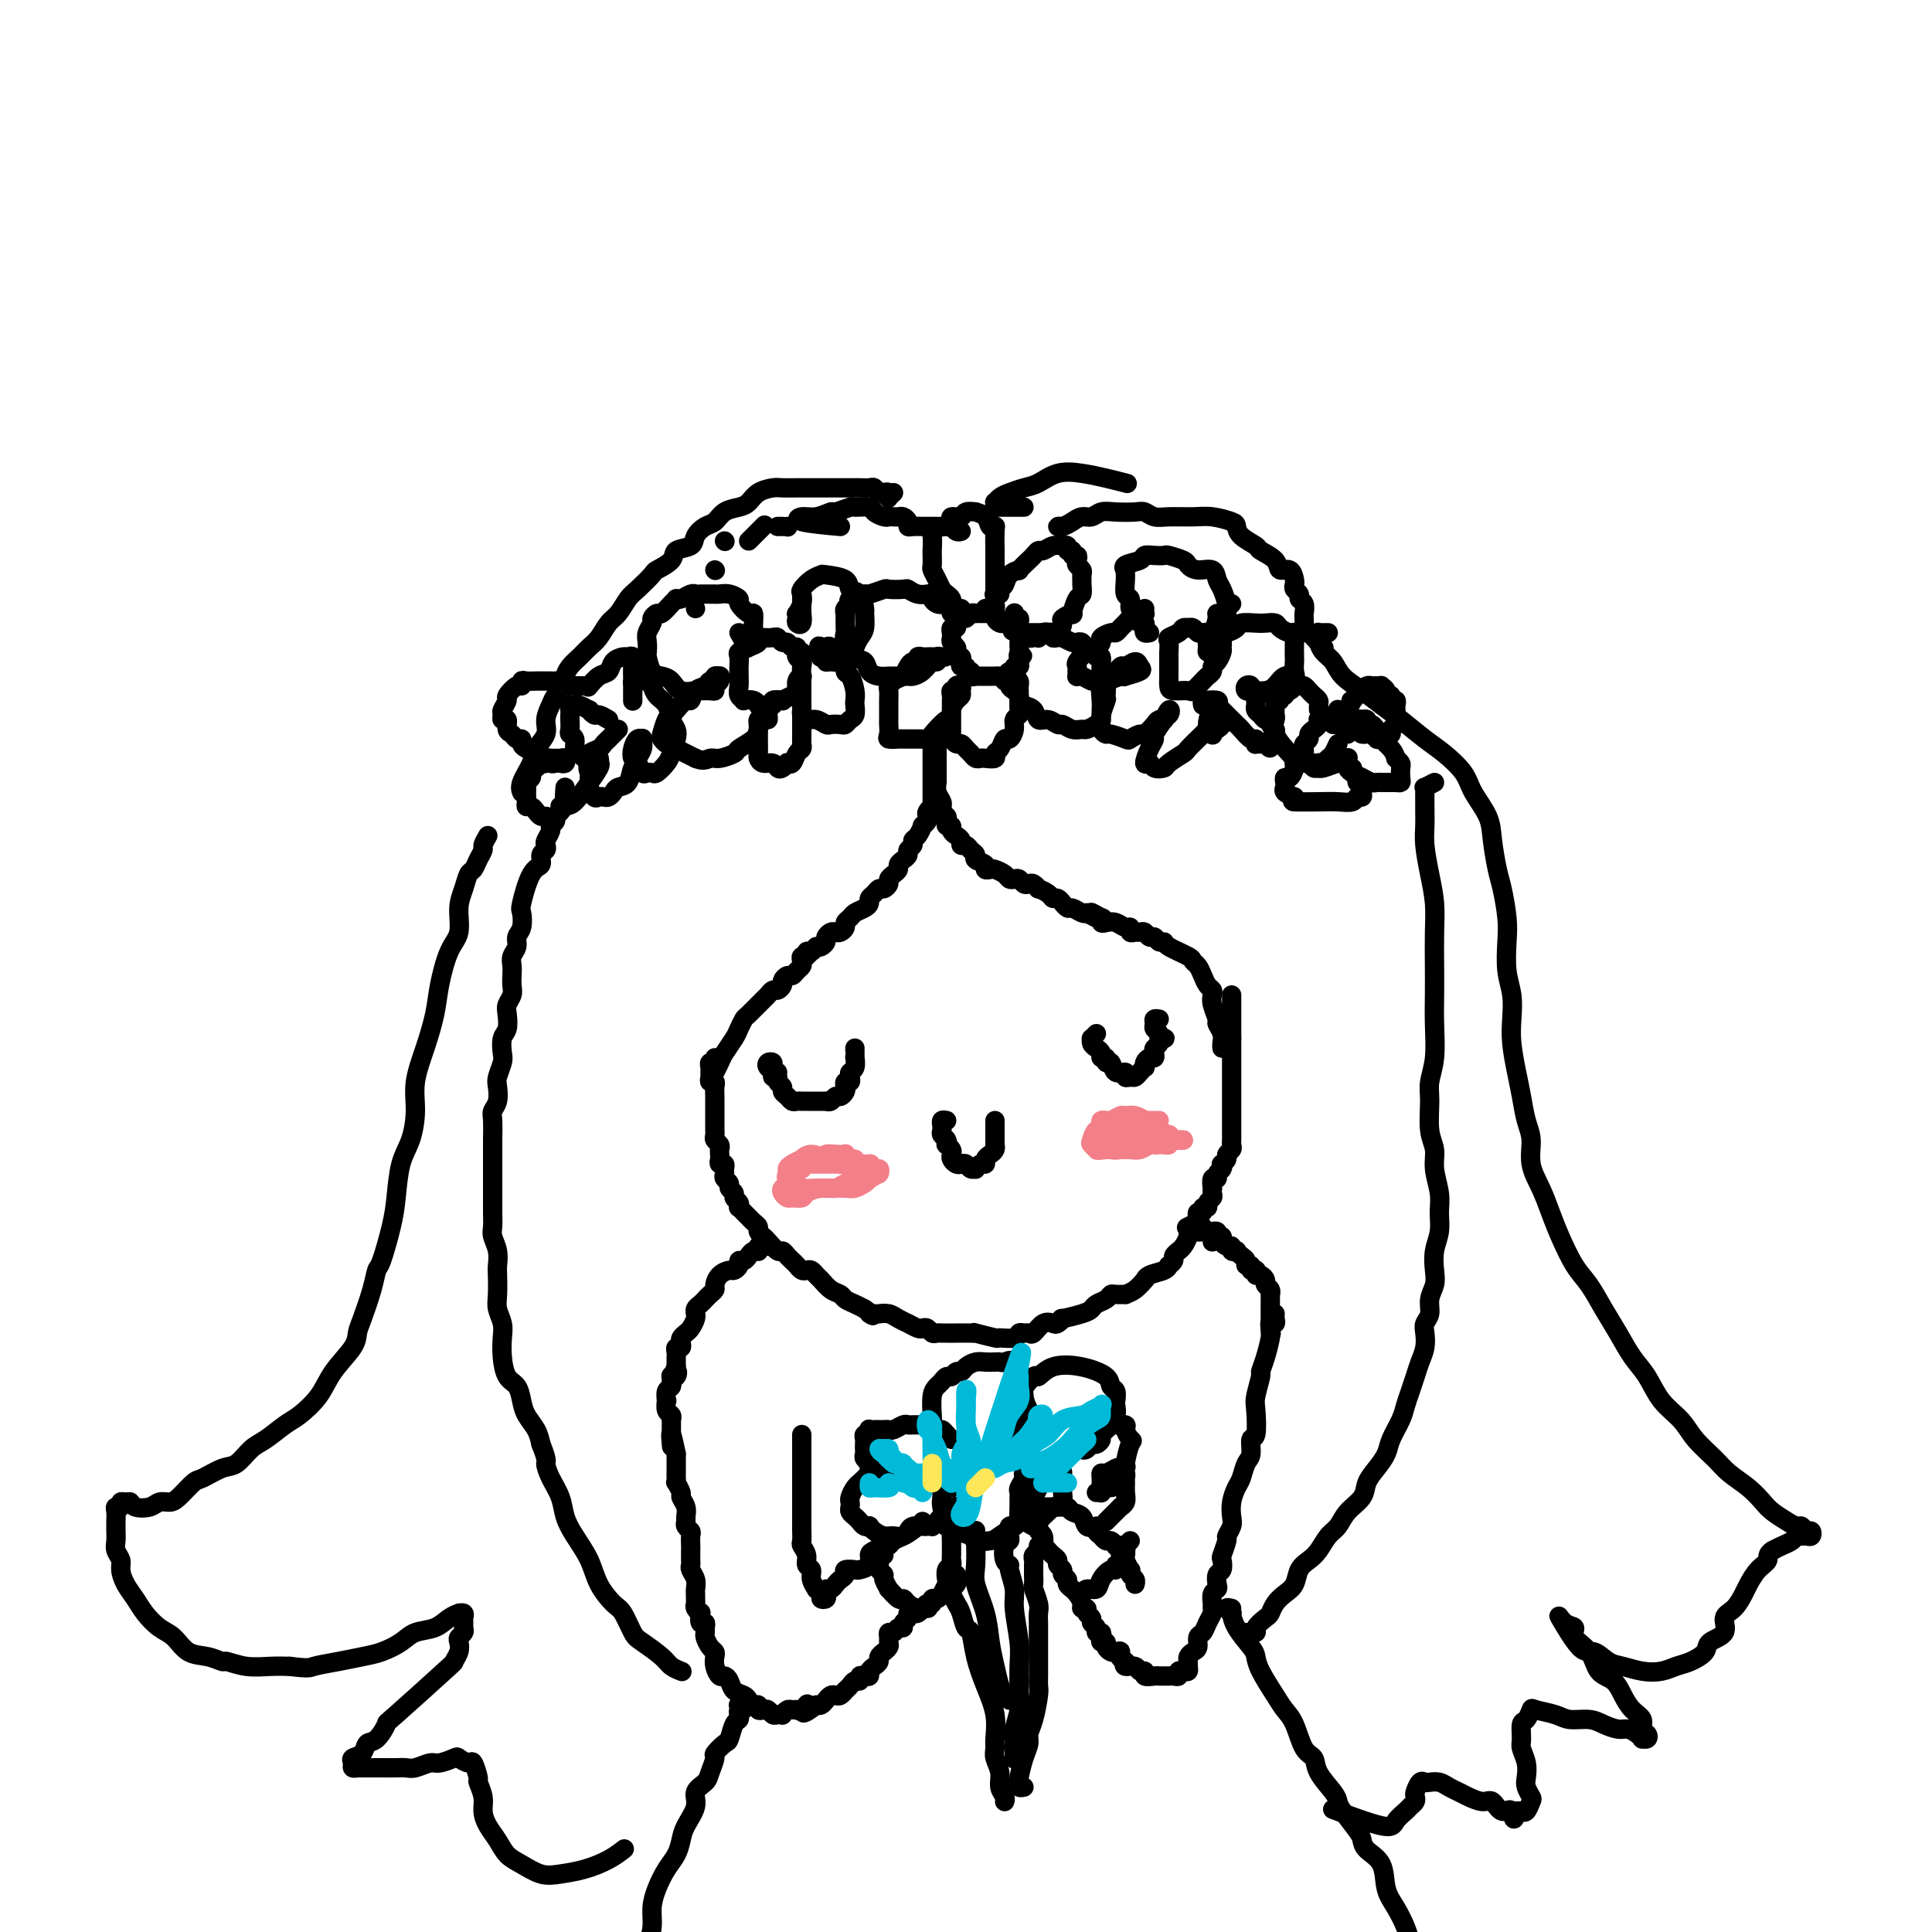<svg viewBox='0 0 400 400' version='1.1' xmlns='http://www.w3.org/2000/svg' xmlns:xlink='http://www.w3.org/1999/xlink'><g fill='none' stroke='rgb(0,0,0)' stroke-width='4' stroke-linecap='round' stroke-linejoin='round'><path d='M208,129c-0.311,0.083 -0.622,0.166 -1,0c-0.378,-0.166 -0.822,-0.580 -1,-1c-0.178,-0.420 -0.089,-0.844 0,-1c0.089,-0.156 0.177,-0.042 0,0c-0.177,0.042 -0.621,0.011 -1,0c-0.379,-0.011 -0.693,-0.004 -1,0c-0.307,0.004 -0.607,0.005 -1,0c-0.393,-0.005 -0.878,-0.016 -1,0c-0.122,0.016 0.121,0.060 0,0c-0.121,-0.060 -0.606,-0.222 -1,0c-0.394,0.222 -0.698,0.829 -1,1c-0.302,0.171 -0.603,-0.094 -1,0c-0.397,0.094 -0.891,0.546 -1,1c-0.109,0.454 0.167,0.909 0,1c-0.167,0.091 -0.778,-0.183 -1,0c-0.222,0.183 -0.056,0.823 0,1c0.056,0.177 0.001,-0.107 0,0c-0.001,0.107 0.053,0.607 0,1c-0.053,0.393 -0.211,0.680 0,1c0.211,0.320 0.792,0.674 1,1c0.208,0.326 0.042,0.626 0,1c-0.042,0.374 0.040,0.822 0,1c-0.040,0.178 -0.203,0.085 0,0c0.203,-0.085 0.771,-0.162 1,0c0.229,0.162 0.118,0.564 0,1c-0.118,0.436 -0.243,0.905 0,1c0.243,0.095 0.853,-0.185 1,0c0.147,0.185 -0.171,0.834 0,1c0.171,0.166 0.830,-0.152 1,0c0.170,0.152 -0.148,0.773 0,1c0.148,0.227 0.761,0.061 1,0c0.239,-0.061 0.105,-0.016 0,0c-0.105,0.016 -0.182,0.004 0,0c0.182,-0.004 0.622,-0.001 1,0c0.378,0.001 0.693,-0.000 1,0c0.307,0.000 0.607,0.001 1,0c0.393,-0.001 0.878,-0.004 1,0c0.122,0.004 -0.121,0.016 0,0c0.121,-0.016 0.606,-0.061 1,0c0.394,0.061 0.698,0.227 1,0c0.302,-0.227 0.603,-0.848 1,-1c0.397,-0.152 0.891,0.167 1,0c0.109,-0.167 -0.167,-0.818 0,-1c0.167,-0.182 0.776,0.105 1,0c0.224,-0.105 0.064,-0.601 0,-1c-0.064,-0.399 -0.032,-0.699 0,-1'/><path d='M211,136c1.392,-0.571 0.373,0.002 0,0c-0.373,-0.002 -0.100,-0.578 0,-1c0.100,-0.422 0.027,-0.691 0,-1c-0.027,-0.309 -0.007,-0.660 0,-1c0.007,-0.340 0.003,-0.670 0,-1c-0.003,-0.330 -0.005,-0.662 0,-1c0.005,-0.338 0.015,-0.683 0,-1c-0.015,-0.317 -0.057,-0.607 0,-1c0.057,-0.393 0.211,-0.890 0,-1c-0.211,-0.110 -0.789,0.166 -1,0c-0.211,-0.166 -0.057,-0.776 0,-1c0.057,-0.224 0.016,-0.064 0,0c-0.016,0.064 -0.008,0.032 0,0'/><path d='M199,126c-0.453,0.429 -0.906,0.858 -1,1c-0.094,0.142 0.172,-0.003 0,0c-0.172,0.003 -0.781,0.155 -1,0c-0.219,-0.155 -0.048,-0.618 0,-1c0.048,-0.382 -0.028,-0.682 0,-1c0.028,-0.318 0.162,-0.652 0,-1c-0.162,-0.348 -0.618,-0.708 -1,-1c-0.382,-0.292 -0.691,-0.515 -1,-1c-0.309,-0.485 -0.619,-1.231 -1,-2c-0.381,-0.769 -0.834,-1.562 -1,-2c-0.166,-0.438 -0.044,-0.520 0,-1c0.044,-0.480 0.010,-1.357 0,-2c-0.010,-0.643 0.004,-1.052 0,-1c-0.004,0.052 -0.027,0.565 0,0c0.027,-0.565 0.102,-2.207 0,-3c-0.102,-0.793 -0.383,-0.738 0,-1c0.383,-0.262 1.430,-0.840 2,-1c0.570,-0.160 0.662,0.097 1,0c0.338,-0.097 0.922,-0.548 1,-1c0.078,-0.452 -0.349,-0.906 0,-1c0.349,-0.094 1.473,0.173 2,0c0.527,-0.173 0.455,-0.785 1,-1c0.545,-0.215 1.705,-0.033 2,0c0.295,0.033 -0.275,-0.083 0,0c0.275,0.083 1.394,0.363 2,1c0.606,0.637 0.698,1.629 1,2c0.302,0.371 0.813,0.120 1,0c0.187,-0.120 0.050,-0.108 0,1c-0.050,1.108 -0.013,3.312 0,4c0.013,0.688 0.004,-0.139 0,0c-0.004,0.139 -0.001,1.245 0,2c0.001,0.755 0.001,1.159 0,2c-0.001,0.841 -0.004,2.119 0,3c0.004,0.881 0.015,1.365 0,2c-0.015,0.635 -0.056,1.420 0,2c0.056,0.580 0.207,0.954 0,1c-0.207,0.046 -0.774,-0.236 -1,0c-0.226,0.236 -0.112,0.991 0,1c0.112,0.009 0.223,-0.728 0,-1c-0.223,-0.272 -0.778,-0.078 -1,0c-0.222,0.078 -0.111,0.039 0,0'/><path d='M195,124c0.080,0.400 0.161,0.801 0,1c-0.161,0.199 -0.563,0.197 -1,0c-0.437,-0.197 -0.907,-0.588 -1,-1c-0.093,-0.412 0.192,-0.846 0,-1c-0.192,-0.154 -0.861,-0.027 -1,0c-0.139,0.027 0.253,-0.045 0,0c-0.253,0.045 -1.151,0.207 -2,0c-0.849,-0.207 -1.650,-0.784 -2,-1c-0.350,-0.216 -0.248,-0.073 -1,0c-0.752,0.073 -2.357,0.075 -3,0c-0.643,-0.075 -0.325,-0.227 -1,0c-0.675,0.227 -2.342,0.834 -3,1c-0.658,0.166 -0.306,-0.109 -1,0c-0.694,0.109 -2.435,0.603 -3,1c-0.565,0.397 0.045,0.697 0,1c-0.045,0.303 -0.744,0.610 -1,1c-0.256,0.390 -0.068,0.863 0,1c0.068,0.137 0.017,-0.064 0,0c-0.017,0.064 0.001,0.392 0,1c-0.001,0.608 -0.022,1.496 0,2c0.022,0.504 0.085,0.625 0,1c-0.085,0.375 -0.318,1.004 0,2c0.318,0.996 1.187,2.358 2,3c0.813,0.642 1.568,0.564 2,1c0.432,0.436 0.539,1.385 1,2c0.461,0.615 1.274,0.897 2,1c0.726,0.103 1.363,0.026 2,0c0.637,-0.026 1.273,-0.001 2,0c0.727,0.001 1.544,-0.023 2,0c0.456,0.023 0.552,0.093 1,0c0.448,-0.093 1.247,-0.351 2,-1c0.753,-0.649 1.460,-1.691 2,-2c0.540,-0.309 0.912,0.113 1,0c0.088,-0.113 -0.109,-0.762 0,-1c0.109,-0.238 0.523,-0.064 1,0c0.477,0.064 1.018,0.017 1,0c-0.018,-0.017 -0.596,-0.005 -1,0c-0.404,0.005 -0.633,0.002 -1,0c-0.367,-0.002 -0.873,-0.001 -1,0c-0.127,0.001 0.124,0.004 0,0c-0.124,-0.004 -0.625,-0.016 -1,0c-0.375,0.016 -0.625,0.059 -1,0c-0.375,-0.059 -0.874,-0.220 -1,0c-0.126,0.220 0.121,0.822 0,1c-0.121,0.178 -0.609,-0.067 -1,0c-0.391,0.067 -0.683,0.448 -1,1c-0.317,0.552 -0.658,1.276 -1,2'/><path d='M187,140c-1.785,0.793 -1.746,0.775 -2,1c-0.254,0.225 -0.800,0.694 -1,1c-0.200,0.306 -0.054,0.449 0,1c0.054,0.551 0.014,1.509 0,2c-0.014,0.491 -0.003,0.516 0,1c0.003,0.484 -0.001,1.426 0,2c0.001,0.574 0.007,0.781 0,1c-0.007,0.219 -0.027,0.451 0,1c0.027,0.549 0.101,1.415 0,2c-0.101,0.585 -0.375,0.889 0,1c0.375,0.111 1.400,0.030 2,0c0.600,-0.030 0.775,-0.009 1,0c0.225,0.009 0.501,0.005 1,0c0.499,-0.005 1.220,-0.010 2,0c0.780,0.010 1.620,0.035 2,0c0.380,-0.035 0.301,-0.132 1,-1c0.699,-0.868 2.177,-2.509 3,-3c0.823,-0.491 0.991,0.167 1,0c0.009,-0.167 -0.140,-1.158 0,-2c0.140,-0.842 0.569,-1.533 1,-2c0.431,-0.467 0.863,-0.710 1,-1c0.137,-0.290 -0.019,-0.629 0,-1c0.019,-0.371 0.215,-0.776 0,-1c-0.215,-0.224 -0.842,-0.266 -1,0c-0.158,0.266 0.154,0.841 0,1c-0.154,0.159 -0.773,-0.098 -1,0c-0.227,0.098 -0.061,0.551 0,1c0.061,0.449 0.016,0.894 0,1c-0.016,0.106 -0.004,-0.125 0,0c0.004,0.125 0.001,0.607 0,1c-0.001,0.393 -0.000,0.696 0,1c0.000,0.304 0.000,0.610 0,1c-0.000,0.390 0.000,0.865 0,1c-0.000,0.135 -0.001,-0.070 0,0c0.001,0.070 0.003,0.415 0,1c-0.003,0.585 -0.012,1.410 0,2c0.012,0.590 0.045,0.946 0,1c-0.045,0.054 -0.167,-0.193 0,0c0.167,0.193 0.622,0.826 1,1c0.378,0.174 0.679,-0.111 1,0c0.321,0.111 0.662,0.618 1,1c0.338,0.382 0.673,0.639 1,1c0.327,0.361 0.647,0.825 1,1c0.353,0.175 0.739,0.059 1,0c0.261,-0.059 0.399,-0.062 1,0c0.601,0.062 1.666,0.190 2,0c0.334,-0.190 -0.064,-0.698 0,-1c0.064,-0.302 0.591,-0.399 1,-1c0.409,-0.601 0.702,-1.705 1,-2c0.298,-0.295 0.602,0.221 1,0c0.398,-0.221 0.891,-1.177 1,-2c0.109,-0.823 -0.167,-1.512 0,-2c0.167,-0.488 0.777,-0.775 1,-1c0.223,-0.225 0.060,-0.389 0,-1c-0.060,-0.611 -0.016,-1.669 0,-2c0.016,-0.331 0.005,0.066 0,0c-0.005,-0.066 -0.004,-0.595 0,-1c0.004,-0.405 0.011,-0.686 0,-1c-0.011,-0.314 -0.042,-0.661 0,-1c0.042,-0.339 0.155,-0.668 0,-1c-0.155,-0.332 -0.577,-0.666 -1,-1'/><path d='M210,140c-0.166,-1.700 -0.581,-0.452 -1,0c-0.419,0.452 -0.840,0.106 -1,0c-0.160,-0.106 -0.058,0.027 0,0c0.058,-0.027 0.071,-0.215 0,0c-0.071,0.215 -0.225,0.831 0,1c0.225,0.169 0.830,-0.110 1,0c0.170,0.110 -0.096,0.607 0,1c0.096,0.393 0.555,0.681 1,1c0.445,0.319 0.878,0.668 1,1c0.122,0.332 -0.067,0.648 0,1c0.067,0.352 0.389,0.739 1,1c0.611,0.261 1.511,0.394 2,1c0.489,0.606 0.568,1.683 1,2c0.432,0.317 1.219,-0.125 2,0c0.781,0.125 1.556,0.819 2,1c0.444,0.181 0.556,-0.150 1,0c0.444,0.150 1.219,0.783 2,1c0.781,0.217 1.567,0.019 2,0c0.433,-0.019 0.512,0.141 1,0c0.488,-0.141 1.384,-0.584 2,-1c0.616,-0.416 0.951,-0.806 1,-1c0.049,-0.194 -0.187,-0.193 0,-1c0.187,-0.807 0.797,-2.424 1,-3c0.203,-0.576 -0.003,-0.111 0,-1c0.003,-0.889 0.213,-3.131 0,-4c-0.213,-0.869 -0.848,-0.365 -1,-1c-0.152,-0.635 0.181,-2.408 0,-3c-0.181,-0.592 -0.875,-0.001 -1,0c-0.125,0.001 0.319,-0.587 0,-1c-0.319,-0.413 -1.400,-0.650 -2,-1c-0.600,-0.350 -0.720,-0.812 -1,-1c-0.280,-0.188 -0.719,-0.103 -1,0c-0.281,0.103 -0.405,0.225 -1,0c-0.595,-0.225 -1.660,-0.796 -2,-1c-0.340,-0.204 0.045,-0.041 0,0c-0.045,0.041 -0.519,-0.042 -1,0c-0.481,0.042 -0.970,0.207 -1,0c-0.030,-0.207 0.399,-0.788 0,-1c-0.399,-0.212 -1.627,-0.057 -2,0c-0.373,0.057 0.107,0.015 0,0c-0.107,-0.015 -0.802,-0.004 -1,0c-0.198,0.004 0.102,0.001 0,0c-0.102,-0.001 -0.605,-0.000 -1,0c-0.395,0.000 -0.683,0.000 -1,0c-0.317,-0.000 -0.662,-0.000 -1,0c-0.338,0.000 -0.669,0.000 -1,0'/><path d='M211,131c-2.677,-0.757 -0.871,-0.151 0,0c0.871,0.151 0.807,-0.155 1,0c0.193,0.155 0.643,0.770 1,1c0.357,0.230 0.619,0.075 1,0c0.381,-0.075 0.879,-0.071 1,0c0.121,0.071 -0.135,0.208 0,0c0.135,-0.208 0.661,-0.762 1,-1c0.339,-0.238 0.491,-0.159 1,0c0.509,0.159 1.375,0.399 2,0c0.625,-0.399 1.007,-1.438 1,-2c-0.007,-0.562 -0.405,-0.646 0,-1c0.405,-0.354 1.611,-0.977 2,-1c0.389,-0.023 -0.039,0.555 0,0c0.039,-0.555 0.546,-2.243 1,-3c0.454,-0.757 0.855,-0.584 1,-1c0.145,-0.416 0.035,-1.421 0,-2c-0.035,-0.579 0.004,-0.732 0,-1c-0.004,-0.268 -0.053,-0.650 0,-1c0.053,-0.350 0.206,-0.667 0,-1c-0.206,-0.333 -0.772,-0.682 -1,-1c-0.228,-0.318 -0.118,-0.606 0,-1c0.118,-0.394 0.243,-0.894 0,-1c-0.243,-0.106 -0.854,0.182 -1,0c-0.146,-0.182 0.173,-0.833 0,-1c-0.173,-0.167 -0.837,0.150 -1,0c-0.163,-0.150 0.174,-0.768 0,-1c-0.174,-0.232 -0.858,-0.077 -1,0c-0.142,0.077 0.260,0.077 0,0c-0.260,-0.077 -1.182,-0.229 -2,0c-0.818,0.229 -1.534,0.840 -2,1c-0.466,0.160 -0.683,-0.129 -1,0c-0.317,0.129 -0.733,0.678 -1,1c-0.267,0.322 -0.386,0.419 -1,1c-0.614,0.581 -1.722,1.647 -2,2c-0.278,0.353 0.276,-0.007 0,0c-0.276,0.007 -1.381,0.380 -2,1c-0.619,0.620 -0.751,1.487 -1,2c-0.249,0.513 -0.617,0.673 -1,1c-0.383,0.327 -0.783,0.819 -1,1c-0.217,0.181 -0.251,0.049 0,0c0.251,-0.049 0.786,-0.014 1,0c0.214,0.014 0.107,0.007 0,0'/><path d='M166,136c-0.032,0.122 -0.064,0.244 0,0c0.064,-0.244 0.224,-0.854 0,-1c-0.224,-0.146 -0.834,0.172 -1,0c-0.166,-0.172 0.110,-0.834 0,-1c-0.110,-0.166 -0.606,0.166 -1,0c-0.394,-0.166 -0.686,-0.829 -1,-1c-0.314,-0.171 -0.648,0.149 -1,0c-0.352,-0.149 -0.720,-0.769 -1,-1c-0.280,-0.231 -0.473,-0.073 -1,0c-0.527,0.073 -1.389,0.061 -2,0c-0.611,-0.061 -0.973,-0.172 -1,0c-0.027,0.172 0.280,0.627 0,1c-0.280,0.373 -1.147,0.663 -2,1c-0.853,0.337 -1.693,0.719 -2,1c-0.307,0.281 -0.082,0.459 0,1c0.082,0.541 0.021,1.444 0,2c-0.021,0.556 -0.001,0.766 0,1c0.001,0.234 -0.015,0.494 0,1c0.015,0.506 0.063,1.259 0,2c-0.063,0.741 -0.237,1.470 0,2c0.237,0.530 0.886,0.860 1,1c0.114,0.140 -0.308,0.090 0,0c0.308,-0.090 1.344,-0.219 2,0c0.656,0.219 0.930,0.787 1,1c0.070,0.213 -0.064,0.071 0,0c0.064,-0.071 0.327,-0.071 1,0c0.673,0.071 1.756,0.212 2,0c0.244,-0.212 -0.351,-0.777 0,-1c0.351,-0.223 1.648,-0.105 2,0c0.352,0.105 -0.242,0.196 0,0c0.242,-0.196 1.319,-0.678 2,-1c0.681,-0.322 0.967,-0.485 1,-1c0.033,-0.515 -0.186,-1.381 0,-2c0.186,-0.619 0.778,-0.992 1,-1c0.222,-0.008 0.073,0.348 0,0c-0.073,-0.348 -0.072,-1.400 0,-2c0.072,-0.600 0.215,-0.748 0,-1c-0.215,-0.252 -0.789,-0.606 -1,-1c-0.211,-0.394 -0.060,-0.827 0,-1c0.060,-0.173 0.030,-0.087 0,0'/><path d='M153,131c0.445,0.747 0.890,1.494 1,2c0.110,0.506 -0.114,0.771 0,1c0.114,0.229 0.567,0.421 1,0c0.433,-0.421 0.846,-1.456 1,-2c0.154,-0.544 0.047,-0.597 0,-1c-0.047,-0.403 -0.036,-1.154 0,-2c0.036,-0.846 0.095,-1.786 0,-2c-0.095,-0.214 -0.344,0.296 -1,0c-0.656,-0.296 -1.718,-1.400 -2,-2c-0.282,-0.600 0.215,-0.697 0,-1c-0.215,-0.303 -1.144,-0.813 -2,-1c-0.856,-0.187 -1.640,-0.050 -2,0c-0.360,0.050 -0.295,0.012 -1,0c-0.705,-0.012 -2.181,0.000 -3,0c-0.819,-0.000 -0.980,-0.014 -1,0c-0.020,0.014 0.100,0.056 0,0c-0.100,-0.056 -0.421,-0.209 -1,0c-0.579,0.209 -1.416,0.782 -2,1c-0.584,0.218 -0.916,0.082 -1,0c-0.084,-0.082 0.078,-0.110 0,0c-0.078,0.110 -0.398,0.357 -1,1c-0.602,0.643 -1.486,1.681 -2,2c-0.514,0.319 -0.660,-0.081 -1,0c-0.340,0.081 -0.876,0.642 -1,1c-0.124,0.358 0.162,0.514 0,1c-0.162,0.486 -0.773,1.304 -1,2c-0.227,0.696 -0.069,1.272 0,2c0.069,0.728 0.049,1.608 0,2c-0.049,0.392 -0.128,0.295 0,1c0.128,0.705 0.462,2.213 1,3c0.538,0.787 1.281,0.852 2,1c0.719,0.148 1.415,0.379 2,1c0.585,0.621 1.061,1.631 2,2c0.939,0.369 2.342,0.096 3,0c0.658,-0.096 0.573,-0.014 1,0c0.427,0.014 1.368,-0.038 2,0c0.632,0.038 0.955,0.168 1,0c0.045,-0.168 -0.188,-0.635 0,-1c0.188,-0.365 0.797,-0.630 1,-1c0.203,-0.370 -0.002,-0.846 0,-1c0.002,-0.154 0.209,0.015 0,0c-0.209,-0.015 -0.833,-0.213 -1,0c-0.167,0.213 0.124,0.836 0,1c-0.124,0.164 -0.662,-0.129 -1,0c-0.338,0.129 -0.476,0.682 -1,1c-0.524,0.318 -1.436,0.400 -2,1c-0.564,0.600 -0.781,1.717 -1,2c-0.219,0.283 -0.441,-0.267 -1,0c-0.559,0.267 -1.457,1.353 -2,2c-0.543,0.647 -0.732,0.856 -1,1c-0.268,0.144 -0.616,0.224 -1,1c-0.384,0.776 -0.805,2.249 -1,3c-0.195,0.751 -0.166,0.778 0,1c0.166,0.222 0.467,0.637 1,1c0.533,0.363 1.297,0.675 2,1c0.703,0.325 1.344,0.664 2,1c0.656,0.336 1.328,0.668 2,1'/><path d='M144,157c1.689,0.760 2.410,0.159 3,0c0.590,-0.159 1.047,0.124 2,0c0.953,-0.124 2.402,-0.654 3,-1c0.598,-0.346 0.346,-0.509 1,-1c0.654,-0.491 2.213,-1.311 3,-2c0.787,-0.689 0.800,-1.247 1,-2c0.200,-0.753 0.587,-1.701 1,-2c0.413,-0.299 0.853,0.053 1,0c0.147,-0.053 0.001,-0.510 0,-1c-0.001,-0.490 0.143,-1.014 0,-1c-0.143,0.014 -0.574,0.567 -1,1c-0.426,0.433 -0.846,0.745 -1,1c-0.154,0.255 -0.041,0.453 0,1c0.041,0.547 0.010,1.441 0,2c-0.010,0.559 -0.001,0.781 0,1c0.001,0.219 -0.007,0.436 0,1c0.007,0.564 0.029,1.475 0,2c-0.029,0.525 -0.110,0.663 0,1c0.110,0.337 0.412,0.871 1,1c0.588,0.129 1.463,-0.148 2,0c0.537,0.148 0.735,0.721 1,1c0.265,0.279 0.595,0.264 1,0c0.405,-0.264 0.883,-0.777 1,-1c0.117,-0.223 -0.126,-0.154 0,0c0.126,0.154 0.622,0.394 1,0c0.378,-0.394 0.637,-1.422 1,-2c0.363,-0.578 0.829,-0.706 1,-1c0.171,-0.294 0.046,-0.754 0,-1c-0.046,-0.246 -0.012,-0.278 0,-1c0.012,-0.722 0.003,-2.134 0,-3c-0.003,-0.866 -0.001,-1.186 0,-2c0.001,-0.814 0.000,-2.122 0,-3c-0.000,-0.878 -0.000,-1.328 0,-2c0.000,-0.672 0.000,-1.568 0,-2c-0.000,-0.432 -0.000,-0.400 0,0c0.000,0.400 0.000,1.168 0,2c-0.000,0.832 -0.001,1.728 0,2c0.001,0.272 0.002,-0.081 0,0c-0.002,0.081 -0.009,0.595 0,1c0.009,0.405 0.034,0.701 0,1c-0.034,0.299 -0.126,0.602 0,1c0.126,0.398 0.471,0.891 1,1c0.529,0.109 1.241,-0.166 2,0c0.759,0.166 1.565,0.773 2,1c0.435,0.227 0.498,0.073 1,0c0.502,-0.073 1.441,-0.065 2,0c0.559,0.065 0.738,0.187 1,0c0.262,-0.187 0.607,-0.682 1,-1c0.393,-0.318 0.835,-0.460 1,-1c0.165,-0.540 0.054,-1.477 0,-2c-0.054,-0.523 -0.051,-0.630 0,-1c0.051,-0.370 0.150,-1.001 0,-2c-0.150,-0.999 -0.551,-2.366 -1,-3c-0.449,-0.634 -0.947,-0.534 -1,-1c-0.053,-0.466 0.340,-1.498 0,-2c-0.340,-0.502 -1.414,-0.474 -2,-1c-0.586,-0.526 -0.683,-1.605 -1,-2c-0.317,-0.395 -0.855,-0.106 -1,0c-0.145,0.106 0.101,0.030 0,0c-0.101,-0.030 -0.551,-0.015 -1,0'/><path d='M170,134c-0.933,-0.761 -0.265,0.336 0,1c0.265,0.664 0.125,0.896 0,1c-0.125,0.104 -0.237,0.082 0,0c0.237,-0.082 0.823,-0.222 1,0c0.177,0.222 -0.055,0.807 0,1c0.055,0.193 0.396,-0.007 1,0c0.604,0.007 1.471,0.220 2,0c0.529,-0.220 0.720,-0.872 1,-1c0.280,-0.128 0.649,0.270 1,0c0.351,-0.270 0.683,-1.208 1,-2c0.317,-0.792 0.619,-1.438 1,-2c0.381,-0.562 0.841,-1.038 1,-2c0.159,-0.962 0.018,-2.408 0,-3c-0.018,-0.592 0.086,-0.330 0,-1c-0.086,-0.670 -0.361,-2.271 -1,-3c-0.639,-0.729 -1.641,-0.586 -2,-1c-0.359,-0.414 -0.076,-1.386 -1,-2c-0.924,-0.614 -3.057,-0.870 -4,-1c-0.943,-0.130 -0.697,-0.135 -1,0c-0.303,0.135 -1.157,0.408 -2,1c-0.843,0.592 -1.676,1.503 -2,2c-0.324,0.497 -0.139,0.581 0,1c0.139,0.419 0.232,1.173 0,2c-0.232,0.827 -0.791,1.726 -1,2c-0.209,0.274 -0.070,-0.078 0,0c0.070,0.078 0.071,0.587 0,1c-0.071,0.413 -0.215,0.732 0,1c0.215,0.268 0.790,0.486 1,0c0.210,-0.486 0.056,-1.675 0,-2c-0.056,-0.325 -0.015,0.214 0,0c0.015,-0.214 0.004,-1.181 0,-2c-0.004,-0.819 -0.001,-1.490 0,-2c0.001,-0.510 0.000,-0.860 0,-1c-0.000,-0.140 -0.000,-0.070 0,0'/><path d='M126,149c-0.766,-0.455 -1.533,-0.910 -2,-1c-0.467,-0.090 -0.636,0.186 -1,0c-0.364,-0.186 -0.924,-0.835 -1,-1c-0.076,-0.165 0.334,0.155 0,0c-0.334,-0.155 -1.410,-0.784 -2,-1c-0.590,-0.216 -0.694,-0.017 -1,0c-0.306,0.017 -0.814,-0.146 -1,0c-0.186,0.146 -0.051,0.603 0,1c0.051,0.397 0.018,0.735 0,1c-0.018,0.265 -0.020,0.456 0,1c0.020,0.544 0.061,1.441 0,2c-0.061,0.559 -0.224,0.780 0,1c0.224,0.220 0.835,0.438 1,1c0.165,0.562 -0.115,1.468 0,2c0.115,0.532 0.626,0.690 1,1c0.374,0.310 0.611,0.774 1,1c0.389,0.226 0.930,0.215 1,0c0.070,-0.215 -0.332,-0.635 0,-1c0.332,-0.365 1.399,-0.676 2,-1c0.601,-0.324 0.736,-0.661 1,-1c0.264,-0.339 0.659,-0.678 1,-1c0.341,-0.322 0.630,-0.625 1,-1c0.370,-0.375 0.820,-0.821 1,-1c0.180,-0.179 0.090,-0.089 0,0'/><path d='M121,142c-0.331,-0.002 -0.661,-0.004 -1,0c-0.339,0.004 -0.686,0.015 -1,0c-0.314,-0.015 -0.595,-0.057 -1,0c-0.405,0.057 -0.935,0.211 -1,0c-0.065,-0.211 0.333,-0.789 0,-1c-0.333,-0.211 -1.398,-0.057 -2,0c-0.602,0.057 -0.742,0.016 -1,0c-0.258,-0.016 -0.633,-0.005 -1,0c-0.367,0.005 -0.725,0.006 -1,0c-0.275,-0.006 -0.468,-0.017 -1,0c-0.532,0.017 -1.404,0.064 -2,0c-0.596,-0.064 -0.915,-0.240 -1,0c-0.085,0.240 0.064,0.894 0,1c-0.064,0.106 -0.343,-0.337 -1,0c-0.657,0.337 -1.694,1.454 -2,2c-0.306,0.546 0.118,0.523 0,1c-0.118,0.477 -0.779,1.455 -1,2c-0.221,0.545 -0.004,0.656 0,1c0.004,0.344 -0.207,0.919 0,1c0.207,0.081 0.830,-0.333 1,0c0.170,0.333 -0.113,1.413 0,2c0.113,0.587 0.621,0.682 1,1c0.379,0.318 0.630,0.858 1,1c0.370,0.142 0.858,-0.116 1,0c0.142,0.116 -0.064,0.604 0,1c0.064,0.396 0.398,0.698 1,1c0.602,0.302 1.471,0.603 2,1c0.529,0.397 0.719,0.891 1,1c0.281,0.109 0.653,-0.166 1,0c0.347,0.166 0.668,0.773 1,1c0.332,0.227 0.674,0.075 1,0c0.326,-0.075 0.634,-0.073 1,0c0.366,0.073 0.789,0.216 1,0c0.211,-0.216 0.210,-0.791 0,-1c-0.210,-0.209 -0.630,-0.052 -1,0c-0.370,0.052 -0.692,0.000 -1,0c-0.308,-0.000 -0.604,0.052 -1,0c-0.396,-0.052 -0.893,-0.207 -1,0c-0.107,0.207 0.178,0.776 0,1c-0.178,0.224 -0.817,0.101 -1,0c-0.183,-0.101 0.091,-0.182 0,0c-0.091,0.182 -0.546,0.626 -1,1c-0.454,0.374 -0.906,0.677 -1,1c-0.094,0.323 0.171,0.668 0,1c-0.171,0.332 -0.779,0.653 -1,1c-0.221,0.347 -0.056,0.719 0,1c0.056,0.281 0.004,0.470 0,1c-0.004,0.530 0.041,1.400 0,2c-0.041,0.600 -0.166,0.931 0,1c0.166,0.069 0.625,-0.123 1,0c0.375,0.123 0.667,0.561 1,1c0.333,0.439 0.706,0.878 1,1c0.294,0.122 0.507,-0.074 1,0c0.493,0.074 1.265,0.419 2,0c0.735,-0.419 1.434,-1.601 2,-2c0.566,-0.399 0.999,-0.016 2,-1c1.001,-0.984 2.569,-3.334 3,-4c0.431,-0.666 -0.276,0.353 0,0c0.276,-0.353 1.534,-2.077 2,-3c0.466,-0.923 0.139,-1.046 0,-1c-0.139,0.046 -0.089,0.260 0,0c0.089,-0.260 0.216,-0.993 0,-1c-0.216,-0.007 -0.776,0.712 -1,1c-0.224,0.288 -0.112,0.144 0,0'/><path d='M123,158c1.011,-1.811 -0.462,-0.837 -1,0c-0.538,0.837 -0.141,1.538 0,2c0.141,0.462 0.027,0.684 0,1c-0.027,0.316 0.034,0.725 0,1c-0.034,0.275 -0.164,0.414 0,1c0.164,0.586 0.622,1.618 1,2c0.378,0.382 0.678,0.113 1,0c0.322,-0.113 0.668,-0.070 1,0c0.332,0.070 0.652,0.166 1,0c0.348,-0.166 0.724,-0.594 1,-1c0.276,-0.406 0.451,-0.791 1,-1c0.549,-0.209 1.471,-0.244 2,-1c0.529,-0.756 0.663,-2.235 1,-3c0.337,-0.765 0.876,-0.818 1,-1c0.124,-0.182 -0.166,-0.495 0,-1c0.166,-0.505 0.787,-1.201 1,-2c0.213,-0.799 0.018,-1.699 0,-2c-0.018,-0.301 0.142,-0.002 0,0c-0.142,0.002 -0.585,-0.293 -1,0c-0.415,0.293 -0.802,1.175 -1,2c-0.198,0.825 -0.208,1.594 0,2c0.208,0.406 0.632,0.450 1,1c0.368,0.550 0.680,1.605 1,2c0.320,0.395 0.649,0.129 1,0c0.351,-0.129 0.725,-0.121 1,0c0.275,0.121 0.453,0.356 1,0c0.547,-0.356 1.464,-1.302 2,-2c0.536,-0.698 0.692,-1.150 1,-2c0.308,-0.850 0.770,-2.100 1,-3c0.230,-0.900 0.230,-1.449 0,-2c-0.230,-0.551 -0.691,-1.104 -1,-2c-0.309,-0.896 -0.468,-2.135 -1,-3c-0.532,-0.865 -1.439,-1.357 -2,-2c-0.561,-0.643 -0.777,-1.438 -1,-2c-0.223,-0.562 -0.452,-0.890 -1,-1c-0.548,-0.110 -1.415,-0.001 -2,0c-0.585,0.001 -0.889,-0.105 -1,0c-0.111,0.105 -0.030,0.422 0,1c0.030,0.578 0.008,1.417 0,2c-0.008,0.583 -0.002,0.909 0,1c0.002,0.091 0.001,-0.055 0,0c-0.001,0.055 -0.000,0.310 0,0c0.000,-0.310 0.001,-1.187 0,-2c-0.001,-0.813 -0.004,-1.563 0,-2c0.004,-0.437 0.013,-0.563 0,-1c-0.013,-0.437 -0.049,-1.187 0,-2c0.049,-0.813 0.183,-1.689 0,-2c-0.183,-0.311 -0.681,-0.057 -1,0c-0.319,0.057 -0.457,-0.082 -1,0c-0.543,0.082 -1.491,0.387 -2,1c-0.509,0.613 -0.580,1.536 -1,2c-0.420,0.464 -1.190,0.471 -2,1c-0.810,0.529 -1.660,1.580 -2,2c-0.340,0.420 -0.170,0.210 0,0'/><path d='M251,131c-0.334,0.008 -0.668,0.016 -1,0c-0.332,-0.016 -0.662,-0.057 -1,0c-0.338,0.057 -0.682,0.211 -1,0c-0.318,-0.211 -0.609,-0.786 -1,-1c-0.391,-0.214 -0.883,-0.068 -1,0c-0.117,0.068 0.140,0.059 0,0c-0.140,-0.059 -0.679,-0.166 -1,0c-0.321,0.166 -0.426,0.606 -1,1c-0.574,0.394 -1.618,0.743 -2,1c-0.382,0.257 -0.102,0.421 0,1c0.102,0.579 0.027,1.573 0,2c-0.027,0.427 -0.006,0.286 0,1c0.006,0.714 -0.002,2.282 0,3c0.002,0.718 0.013,0.587 0,1c-0.013,0.413 -0.049,1.372 0,2c0.049,0.628 0.184,0.925 1,1c0.816,0.075 2.314,-0.074 3,0c0.686,0.074 0.561,0.370 1,0c0.439,-0.370 1.441,-1.408 2,-2c0.559,-0.592 0.675,-0.740 1,-1c0.325,-0.260 0.857,-0.633 1,-1c0.143,-0.367 -0.105,-0.729 0,-1c0.105,-0.271 0.561,-0.450 1,-1c0.439,-0.550 0.860,-1.472 1,-2c0.140,-0.528 -0.002,-0.662 0,-1c0.002,-0.338 0.146,-0.879 0,-1c-0.146,-0.121 -0.582,0.178 -1,0c-0.418,-0.178 -0.816,-0.832 -1,-1c-0.184,-0.168 -0.152,0.151 0,0c0.152,-0.151 0.426,-0.771 0,-1c-0.426,-0.229 -1.550,-0.065 -2,0c-0.450,0.065 -0.225,0.033 0,0'/><path d='M238,131c-0.416,0.081 -0.832,0.162 -1,0c-0.168,-0.162 -0.086,-0.566 0,-1c0.086,-0.434 0.178,-0.898 0,-1c-0.178,-0.102 -0.625,0.157 -1,0c-0.375,-0.157 -0.678,-0.732 -1,-1c-0.322,-0.268 -0.662,-0.230 -1,0c-0.338,0.230 -0.673,0.653 -1,1c-0.327,0.347 -0.647,0.618 -1,1c-0.353,0.382 -0.738,0.876 -1,1c-0.262,0.124 -0.401,-0.123 -1,0c-0.599,0.123 -1.656,0.614 -2,1c-0.344,0.386 0.027,0.667 0,1c-0.027,0.333 -0.452,0.719 -1,1c-0.548,0.281 -1.218,0.457 -2,1c-0.782,0.543 -1.674,1.452 -2,2c-0.326,0.548 -0.085,0.734 0,1c0.085,0.266 0.016,0.611 0,1c-0.016,0.389 0.023,0.822 0,1c-0.023,0.178 -0.106,0.101 0,0c0.106,-0.101 0.403,-0.227 1,0c0.597,0.227 1.495,0.807 2,1c0.505,0.193 0.616,0.000 1,0c0.384,-0.000 1.042,0.193 2,0c0.958,-0.193 2.215,-0.772 3,-1c0.785,-0.228 1.098,-0.104 1,0c-0.098,0.104 -0.608,0.190 0,0c0.608,-0.190 2.332,-0.655 3,-1c0.668,-0.345 0.279,-0.568 0,-1c-0.279,-0.432 -0.446,-1.072 -1,-1c-0.554,0.072 -1.493,0.856 -2,1c-0.507,0.144 -0.581,-0.351 -1,0c-0.419,0.351 -1.184,1.550 -2,2c-0.816,0.450 -1.684,0.151 -2,1c-0.316,0.849 -0.081,2.844 0,4c0.081,1.156 0.009,1.472 0,2c-0.009,0.528 0.047,1.269 0,2c-0.047,0.731 -0.197,1.451 0,2c0.197,0.549 0.739,0.928 1,1c0.261,0.072 0.240,-0.161 1,0c0.760,0.161 2.302,0.716 3,1c0.698,0.284 0.553,0.297 1,0c0.447,-0.297 1.486,-0.905 2,-1c0.514,-0.095 0.503,0.322 1,0c0.497,-0.322 1.502,-1.384 2,-2c0.498,-0.616 0.489,-0.784 1,-1c0.511,-0.216 1.541,-0.478 2,-1c0.459,-0.522 0.348,-1.304 0,-1c-0.348,0.304 -0.933,1.694 -1,2c-0.067,0.306 0.384,-0.470 0,0c-0.384,0.470 -1.602,2.188 -2,3c-0.398,0.812 0.025,0.719 0,1c-0.025,0.281 -0.497,0.937 -1,2c-0.503,1.063 -1.038,2.532 -1,3c0.038,0.468 0.648,-0.064 1,0c0.352,0.064 0.446,0.724 1,1c0.554,0.276 1.570,0.170 2,0c0.430,-0.170 0.276,-0.402 1,-1c0.724,-0.598 2.328,-1.562 3,-2c0.672,-0.438 0.412,-0.349 1,-1c0.588,-0.651 2.025,-2.043 3,-3c0.975,-0.957 1.487,-1.478 2,-2'/><path d='M251,150c1.491,-1.740 0.219,-1.590 0,-2c-0.219,-0.410 0.616,-1.379 1,-2c0.384,-0.621 0.317,-0.895 0,-1c-0.317,-0.105 -0.884,-0.041 -1,0c-0.116,0.041 0.220,0.061 0,1c-0.220,0.939 -0.997,2.799 -1,4c-0.003,1.201 0.769,1.744 1,2c0.231,0.256 -0.078,0.226 0,0c0.078,-0.226 0.543,-0.649 1,-1c0.457,-0.351 0.906,-0.630 1,-1c0.094,-0.370 -0.167,-0.830 0,-1c0.167,-0.170 0.762,-0.048 1,0c0.238,0.048 0.119,0.024 0,0'/><path d='M237,126c-0.022,0.423 -0.043,0.846 0,1c0.043,0.154 0.151,0.039 0,0c-0.151,-0.039 -0.561,-0.004 -1,0c-0.439,0.004 -0.906,-0.025 -1,0c-0.094,0.025 0.185,0.102 0,0c-0.185,-0.102 -0.834,-0.385 -1,-1c-0.166,-0.615 0.153,-1.561 0,-2c-0.153,-0.439 -0.776,-0.369 -1,-1c-0.224,-0.631 -0.049,-1.962 0,-3c0.049,-1.038 -0.027,-1.785 0,-2c0.027,-0.215 0.156,0.100 0,0c-0.156,-0.100 -0.599,-0.615 0,-1c0.599,-0.385 2.238,-0.640 3,-1c0.762,-0.360 0.646,-0.825 1,-1c0.354,-0.175 1.180,-0.058 2,0c0.820,0.058 1.636,0.058 2,0c0.364,-0.058 0.276,-0.175 1,0c0.724,0.175 2.260,0.642 3,1c0.740,0.358 0.684,0.609 1,1c0.316,0.391 1.002,0.924 2,1c0.998,0.076 2.306,-0.306 3,0c0.694,0.306 0.775,1.299 1,2c0.225,0.701 0.596,1.109 1,2c0.404,0.891 0.842,2.264 1,3c0.158,0.736 0.035,0.833 0,1c-0.035,0.167 0.016,0.402 0,1c-0.016,0.598 -0.099,1.558 0,2c0.099,0.442 0.381,0.365 0,1c-0.381,0.635 -1.423,1.981 -2,3c-0.577,1.019 -0.688,1.712 -1,2c-0.312,0.288 -0.826,0.172 -1,0c-0.174,-0.172 -0.009,-0.400 0,-1c0.009,-0.600 -0.137,-1.573 0,-2c0.137,-0.427 0.558,-0.310 1,-1c0.442,-0.690 0.906,-2.188 1,-3c0.094,-0.812 -0.181,-0.939 0,-1c0.181,-0.061 0.819,-0.055 1,0c0.181,0.055 -0.096,0.159 0,0c0.096,-0.159 0.564,-0.581 1,-1c0.436,-0.419 0.839,-0.834 1,-1c0.161,-0.166 0.081,-0.083 0,0'/><path d='M254,129c0.128,0.315 0.256,0.631 0,1c-0.256,0.369 -0.896,0.792 -1,1c-0.104,0.208 0.328,0.199 1,0c0.672,-0.199 1.585,-0.590 2,-1c0.415,-0.410 0.334,-0.839 1,-1c0.666,-0.161 2.080,-0.053 3,0c0.920,0.053 1.346,0.051 2,0c0.654,-0.051 1.534,-0.153 2,0c0.466,0.153 0.517,0.559 1,1c0.483,0.441 1.397,0.915 2,1c0.603,0.085 0.893,-0.220 1,0c0.107,0.220 0.030,0.963 0,2c-0.030,1.037 -0.014,2.367 0,3c0.014,0.633 0.026,0.568 0,1c-0.026,0.432 -0.090,1.359 0,2c0.090,0.641 0.333,0.995 0,1c-0.333,0.005 -1.241,-0.339 -2,0c-0.759,0.339 -1.370,1.360 -2,2c-0.630,0.640 -1.280,0.900 -2,1c-0.720,0.100 -1.509,0.040 -2,0c-0.491,-0.040 -0.682,-0.059 -1,0c-0.318,0.059 -0.761,0.197 -1,0c-0.239,-0.197 -0.274,-0.730 0,-1c0.274,-0.270 0.858,-0.279 1,0c0.142,0.279 -0.158,0.844 0,1c0.158,0.156 0.774,-0.098 1,0c0.226,0.098 0.061,0.547 0,1c-0.061,0.453 -0.017,0.909 0,1c0.017,0.091 0.008,-0.183 0,0c-0.008,0.183 -0.013,0.824 0,1c0.013,0.176 0.046,-0.111 0,0c-0.046,0.111 -0.171,0.621 0,1c0.171,0.379 0.638,0.626 1,1c0.362,0.374 0.619,0.873 1,1c0.381,0.127 0.888,-0.120 1,0c0.112,0.120 -0.170,0.606 0,1c0.170,0.394 0.791,0.697 1,1c0.209,0.303 0.004,0.607 0,1c-0.004,0.393 0.191,0.875 0,1c-0.191,0.125 -0.769,-0.107 -1,0c-0.231,0.107 -0.116,0.554 0,1'/><path d='M263,154c0.282,1.700 -0.512,0.451 -1,0c-0.488,-0.451 -0.669,-0.105 -1,0c-0.331,0.105 -0.813,-0.031 -1,0c-0.187,0.031 -0.078,0.229 0,0c0.078,-0.229 0.124,-0.887 0,-1c-0.124,-0.113 -0.418,0.317 -1,0c-0.582,-0.317 -1.451,-1.380 -2,-2c-0.549,-0.620 -0.777,-0.797 -1,-1c-0.223,-0.203 -0.441,-0.432 -1,-1c-0.559,-0.568 -1.460,-1.474 -2,-2c-0.540,-0.526 -0.719,-0.673 -1,-1c-0.281,-0.327 -0.664,-0.833 -1,-1c-0.336,-0.167 -0.626,0.007 -1,0c-0.374,-0.007 -0.831,-0.194 -1,0c-0.169,0.194 -0.048,0.770 0,1c0.048,0.230 0.024,0.115 0,0'/><path d='M277,154c-0.342,0.762 -0.684,1.524 -1,2c-0.316,0.476 -0.607,0.667 -1,1c-0.393,0.333 -0.890,0.807 -1,1c-0.110,0.193 0.166,0.103 0,0c-0.166,-0.103 -0.776,-0.220 -1,0c-0.224,0.220 -0.064,0.777 0,1c0.064,0.223 0.032,0.111 0,0'/><path d='M276,150c0.030,-0.301 0.061,-0.603 0,-1c-0.061,-0.397 -0.212,-0.891 0,-1c0.212,-0.109 0.789,0.167 1,0c0.211,-0.167 0.057,-0.776 0,-1c-0.057,-0.224 -0.016,-0.064 0,0c0.016,0.064 0.008,0.032 0,0'/><path d='M277,150c-0.032,0.113 -0.064,0.227 0,0c0.064,-0.227 0.225,-0.793 0,-1c-0.225,-0.207 -0.834,-0.055 -1,0c-0.166,0.055 0.113,0.014 0,0c-0.113,-0.014 -0.618,-0.001 -1,0c-0.382,0.001 -0.641,-0.011 -1,0c-0.359,0.011 -0.818,0.044 -1,0c-0.182,-0.044 -0.086,-0.167 0,0c0.086,0.167 0.163,0.622 0,1c-0.163,0.378 -0.566,0.678 -1,1c-0.434,0.322 -0.901,0.667 -1,1c-0.099,0.333 0.169,0.654 0,1c-0.169,0.346 -0.774,0.719 -1,1c-0.226,0.281 -0.072,0.472 0,1c0.072,0.528 0.061,1.395 0,2c-0.061,0.605 -0.173,0.948 0,1c0.173,0.052 0.631,-0.186 1,0c0.369,0.186 0.648,0.797 1,1c0.352,0.203 0.778,-0.002 1,0c0.222,0.002 0.242,0.210 1,0c0.758,-0.210 2.255,-0.840 3,-1c0.745,-0.160 0.739,0.149 1,0c0.261,-0.149 0.789,-0.757 1,-1c0.211,-0.243 0.106,-0.122 0,0'/><path d='M273,146c0.006,0.512 0.013,1.024 0,1c-0.013,-0.024 -0.045,-0.585 0,-1c0.045,-0.415 0.167,-0.686 0,-1c-0.167,-0.314 -0.623,-0.672 -1,-1c-0.377,-0.328 -0.675,-0.625 -1,-1c-0.325,-0.375 -0.678,-0.829 -1,-1c-0.322,-0.171 -0.612,-0.061 -1,0c-0.388,0.061 -0.873,0.073 -1,0c-0.127,-0.073 0.106,-0.231 0,0c-0.106,0.231 -0.549,0.850 -1,1c-0.451,0.150 -0.909,-0.170 -1,0c-0.091,0.170 0.186,0.830 0,1c-0.186,0.170 -0.834,-0.149 -1,0c-0.166,0.149 0.152,0.765 0,1c-0.152,0.235 -0.772,0.089 -1,0c-0.228,-0.089 -0.064,-0.121 0,0c0.064,0.121 0.027,0.397 0,1c-0.027,0.603 -0.046,1.535 0,2c0.046,0.465 0.156,0.463 0,1c-0.156,0.537 -0.578,1.612 0,3c0.578,1.388 2.158,3.090 3,4c0.842,0.910 0.947,1.028 1,1c0.053,-0.028 0.054,-0.204 0,0c-0.054,0.204 -0.165,0.787 0,1c0.165,0.213 0.604,0.057 1,0c0.396,-0.057 0.747,-0.015 1,0c0.253,0.015 0.408,0.004 1,0c0.592,-0.004 1.620,-0.001 2,0c0.380,0.001 0.113,0.000 0,0c-0.113,-0.000 -0.071,-0.000 0,0c0.071,0.000 0.173,-0.000 0,0c-0.173,0.000 -0.620,0.000 -1,0c-0.380,-0.000 -0.694,-0.000 -1,0c-0.306,0.000 -0.603,0.002 -1,0c-0.397,-0.002 -0.894,-0.007 -1,0c-0.106,0.007 0.178,0.025 0,0c-0.178,-0.025 -0.818,-0.095 -1,0c-0.182,0.095 0.095,0.354 0,1c-0.095,0.646 -0.563,1.679 -1,2c-0.437,0.321 -0.844,-0.069 -1,0c-0.156,0.069 -0.063,0.596 0,1c0.063,0.404 0.094,0.686 0,1c-0.094,0.314 -0.313,0.661 0,1c0.313,0.339 1.156,0.669 2,1'/><path d='M268,165c-0.096,0.844 -0.836,0.954 0,1c0.836,0.046 3.247,0.027 5,0c1.753,-0.027 2.848,-0.063 4,0c1.152,0.063 2.361,0.224 3,0c0.639,-0.224 0.708,-0.835 1,-1c0.292,-0.165 0.806,0.114 1,0c0.194,-0.114 0.067,-0.622 0,-1c-0.067,-0.378 -0.075,-0.626 0,-1c0.075,-0.374 0.231,-0.875 0,-1c-0.231,-0.125 -0.850,0.125 -1,0c-0.150,-0.125 0.170,-0.627 0,-1c-0.170,-0.373 -0.831,-0.619 -1,-1c-0.169,-0.381 0.153,-0.898 0,-1c-0.153,-0.102 -0.781,0.210 -1,0c-0.219,-0.210 -0.027,-0.942 0,-1c0.027,-0.058 -0.109,0.559 0,1c0.109,0.441 0.464,0.707 1,1c0.536,0.293 1.253,0.615 2,1c0.747,0.385 1.524,0.835 2,1c0.476,0.165 0.652,0.044 1,0c0.348,-0.044 0.866,-0.012 1,0c0.134,0.012 -0.118,0.004 0,0c0.118,-0.004 0.606,-0.003 1,0c0.394,0.003 0.694,0.008 1,0c0.306,-0.008 0.619,-0.030 1,0c0.381,0.030 0.831,0.110 1,0c0.169,-0.110 0.055,-0.411 0,-1c-0.055,-0.589 -0.053,-1.466 0,-2c0.053,-0.534 0.158,-0.724 0,-1c-0.158,-0.276 -0.579,-0.638 -1,-1'/><path d='M289,157c-0.239,-1.389 -1.335,-2.361 -2,-3c-0.665,-0.639 -0.899,-0.946 -1,-1c-0.101,-0.054 -0.070,0.144 0,0c0.070,-0.144 0.177,-0.631 0,-1c-0.177,-0.369 -0.640,-0.621 -1,-1c-0.360,-0.379 -0.617,-0.886 -1,-1c-0.383,-0.114 -0.891,0.165 -1,0c-0.109,-0.165 0.180,-0.772 0,-1c-0.180,-0.228 -0.829,-0.076 -1,0c-0.171,0.076 0.137,0.076 0,0c-0.137,-0.076 -0.718,-0.226 -1,0c-0.282,0.226 -0.265,0.830 0,1c0.265,0.170 0.778,-0.094 1,0c0.222,0.094 0.153,0.547 0,1c-0.153,0.453 -0.391,0.907 0,1c0.391,0.093 1.410,-0.175 2,0c0.590,0.175 0.751,0.794 1,1c0.249,0.206 0.588,-0.000 1,0c0.412,0.000 0.899,0.208 1,0c0.101,-0.208 -0.183,-0.830 0,-1c0.183,-0.170 0.834,0.113 1,0c0.166,-0.113 -0.152,-0.622 0,-1c0.152,-0.378 0.773,-0.626 1,-1c0.227,-0.374 0.061,-0.873 0,-1c-0.061,-0.127 -0.015,0.120 0,0c0.015,-0.120 -0.000,-0.605 0,-1c0.000,-0.395 0.015,-0.698 0,-1c-0.015,-0.302 -0.061,-0.602 0,-1c0.061,-0.398 0.228,-0.894 0,-1c-0.228,-0.106 -0.850,0.178 -1,0c-0.150,-0.178 0.171,-0.818 0,-1c-0.171,-0.182 -0.833,0.095 -1,0c-0.167,-0.095 0.163,-0.561 0,-1c-0.163,-0.439 -0.817,-0.850 -1,-1c-0.183,-0.150 0.106,-0.037 0,0c-0.106,0.037 -0.606,-0.001 -1,0c-0.394,0.001 -0.683,0.042 -1,0c-0.317,-0.042 -0.662,-0.166 -1,0c-0.338,0.166 -0.668,0.622 -1,1c-0.332,0.378 -0.666,0.680 -1,1c-0.334,0.320 -0.667,0.660 -1,1'/><path d='M280,145c-0.713,0.354 0.005,-0.260 0,0c-0.005,0.260 -0.733,1.393 -1,2c-0.267,0.607 -0.071,0.687 0,1c0.071,0.313 0.019,0.858 0,1c-0.019,0.142 -0.005,-0.119 0,0c0.005,0.119 0.001,0.620 0,1c-0.001,0.380 -0.000,0.641 0,1c0.000,0.359 0.000,0.817 0,1c-0.000,0.183 -0.000,0.092 0,0'/><path d='M194,153c-0.423,-0.087 -0.845,-0.173 -1,0c-0.155,0.173 -0.041,0.606 0,1c0.041,0.394 0.011,0.750 0,1c-0.011,0.250 -0.003,0.396 0,1c0.003,0.604 0.001,1.667 0,2c-0.001,0.333 -0.000,-0.066 0,0c0.000,0.066 0.000,0.595 0,1c-0.000,0.405 -0.000,0.686 0,1c0.000,0.314 -0.000,0.662 0,1c0.000,0.338 0.000,0.668 0,1c-0.000,0.332 -0.000,0.667 0,1c0.000,0.333 0.001,0.663 0,1c-0.001,0.337 -0.004,0.682 0,1c0.004,0.318 0.015,0.610 0,1c-0.015,0.390 -0.055,0.878 0,1c0.055,0.122 0.207,-0.121 0,0c-0.207,0.121 -0.773,0.605 -1,1c-0.227,0.395 -0.116,0.701 0,1c0.116,0.299 0.237,0.591 0,1c-0.237,0.409 -0.833,0.936 -1,1c-0.167,0.064 0.095,-0.334 0,0c-0.095,0.334 -0.547,1.399 -1,2c-0.453,0.601 -0.909,0.738 -1,1c-0.091,0.262 0.182,0.647 0,1c-0.182,0.353 -0.819,0.672 -1,1c-0.181,0.328 0.092,0.665 0,1c-0.092,0.335 -0.551,0.667 -1,1c-0.449,0.333 -0.890,0.666 -1,1c-0.110,0.334 0.111,0.668 0,1c-0.111,0.332 -0.555,0.663 -1,1c-0.445,0.337 -0.893,0.682 -1,1c-0.107,0.318 0.125,0.610 0,1c-0.125,0.390 -0.607,0.878 -1,1c-0.393,0.122 -0.696,-0.122 -1,0c-0.304,0.122 -0.610,0.610 -1,1c-0.390,0.390 -0.864,0.682 -1,1c-0.136,0.318 0.065,0.663 0,1c-0.065,0.337 -0.395,0.668 -1,1c-0.605,0.332 -1.486,0.667 -2,1c-0.514,0.333 -0.663,0.664 -1,1c-0.337,0.336 -0.864,0.678 -1,1c-0.136,0.322 0.117,0.625 0,1c-0.117,0.375 -0.605,0.821 -1,1c-0.395,0.179 -0.697,0.090 -1,0c-0.303,-0.090 -0.606,-0.182 -1,0c-0.394,0.182 -0.879,0.636 -1,1c-0.121,0.364 0.121,0.636 0,1c-0.121,0.364 -0.606,0.818 -1,1c-0.394,0.182 -0.697,0.091 -1,0'/><path d='M169,196c-3.183,3.161 -1.641,1.564 -1,1c0.641,-0.564 0.382,-0.096 0,0c-0.382,0.096 -0.886,-0.182 -1,0c-0.114,0.182 0.163,0.822 0,1c-0.163,0.178 -0.765,-0.106 -1,0c-0.235,0.106 -0.104,0.602 0,1c0.104,0.398 0.182,0.698 0,1c-0.182,0.302 -0.622,0.605 -1,1c-0.378,0.395 -0.693,0.880 -1,1c-0.307,0.120 -0.607,-0.127 -1,0c-0.393,0.127 -0.879,0.626 -1,1c-0.121,0.374 0.124,0.623 0,1c-0.124,0.377 -0.618,0.882 -1,1c-0.382,0.118 -0.651,-0.152 -1,0c-0.349,0.152 -0.776,0.727 -1,1c-0.224,0.273 -0.244,0.246 -1,1c-0.756,0.754 -2.248,2.289 -3,3c-0.752,0.711 -0.765,0.599 -1,1c-0.235,0.401 -0.694,1.316 -1,2c-0.306,0.684 -0.461,1.136 -1,2c-0.539,0.864 -1.464,2.139 -2,3c-0.536,0.861 -0.683,1.309 -1,2c-0.317,0.691 -0.805,1.626 -1,2c-0.195,0.374 -0.098,0.187 0,0'/><path d='M194,155c-0.000,0.318 -0.000,0.636 0,1c0.000,0.364 0.000,0.776 0,1c-0.000,0.224 -0.001,0.262 0,1c0.001,0.738 0.004,2.176 0,3c-0.004,0.824 -0.015,1.034 0,1c0.015,-0.034 0.057,-0.311 0,0c-0.057,0.311 -0.212,1.211 0,2c0.212,0.789 0.793,1.468 1,2c0.207,0.532 0.042,0.916 0,1c-0.042,0.084 0.040,-0.131 0,0c-0.040,0.131 -0.203,0.609 0,1c0.203,0.391 0.772,0.696 1,1c0.228,0.304 0.116,0.606 0,1c-0.116,0.394 -0.237,0.879 0,1c0.237,0.121 0.833,-0.121 1,0c0.167,0.121 -0.096,0.606 0,1c0.096,0.394 0.550,0.697 1,1c0.450,0.303 0.895,0.606 1,1c0.105,0.394 -0.132,0.879 0,1c0.132,0.121 0.632,-0.123 1,0c0.368,0.123 0.606,0.611 1,1c0.394,0.389 0.946,0.679 1,1c0.054,0.321 -0.390,0.674 0,1c0.390,0.326 1.614,0.626 2,1c0.386,0.374 -0.065,0.822 0,1c0.065,0.178 0.647,0.086 1,0c0.353,-0.086 0.476,-0.168 1,0c0.524,0.168 1.450,0.585 2,1c0.550,0.415 0.725,0.830 1,1c0.275,0.170 0.651,0.097 1,0c0.349,-0.097 0.672,-0.218 1,0c0.328,0.218 0.660,0.776 1,1c0.340,0.224 0.686,0.115 1,0c0.314,-0.115 0.595,-0.237 1,0c0.405,0.237 0.934,0.833 1,1c0.066,0.167 -0.332,-0.095 0,0c0.332,0.095 1.395,0.546 2,1c0.605,0.454 0.754,0.910 1,1c0.246,0.090 0.590,-0.187 1,0c0.410,0.187 0.887,0.838 1,1c0.113,0.162 -0.138,-0.167 0,0c0.138,0.167 0.666,0.828 1,1c0.334,0.172 0.475,-0.146 1,0c0.525,0.146 1.436,0.756 2,1c0.564,0.244 0.782,0.122 1,0'/><path d='M225,189c4.283,2.410 1.490,0.436 1,0c-0.490,-0.436 1.325,0.667 2,1c0.675,0.333 0.212,-0.103 0,0c-0.212,0.103 -0.172,0.744 0,1c0.172,0.256 0.476,0.125 1,0c0.524,-0.125 1.268,-0.244 2,0c0.732,0.244 1.453,0.850 2,1c0.547,0.150 0.920,-0.157 1,0c0.080,0.157 -0.133,0.778 0,1c0.133,0.222 0.613,0.044 1,0c0.387,-0.044 0.681,0.045 1,0c0.319,-0.045 0.664,-0.223 1,0c0.336,0.223 0.664,0.846 1,1c0.336,0.154 0.679,-0.162 1,0c0.321,0.162 0.621,0.803 1,1c0.379,0.197 0.837,-0.050 1,0c0.163,0.050 0.033,0.397 1,1c0.967,0.603 3.032,1.461 4,2c0.968,0.539 0.837,0.760 1,1c0.163,0.240 0.618,0.497 1,1c0.382,0.503 0.690,1.250 1,2c0.310,0.750 0.623,1.504 1,2c0.377,0.496 0.818,0.734 1,1c0.182,0.266 0.105,0.560 0,1c-0.105,0.440 -0.238,1.024 0,2c0.238,0.976 0.848,2.342 1,3c0.152,0.658 -0.156,0.607 0,1c0.156,0.393 0.774,1.229 1,2c0.226,0.771 0.061,1.477 0,2c-0.061,0.523 -0.017,0.864 0,1c0.017,0.136 0.009,0.068 0,0'/><path d='M148,219c0.113,0.446 0.227,0.893 0,1c-0.227,0.107 -0.794,-0.125 -1,0c-0.206,0.125 -0.051,0.607 0,1c0.051,0.393 -0.000,0.696 0,1c0.000,0.304 0.053,0.610 0,1c-0.053,0.390 -0.210,0.865 0,1c0.210,0.135 0.788,-0.071 1,0c0.212,0.071 0.057,0.418 0,1c-0.057,0.582 -0.015,1.399 0,2c0.015,0.601 0.004,0.987 0,1c-0.004,0.013 -0.001,-0.347 0,0c0.001,0.347 0.000,1.402 0,2c-0.000,0.598 0.000,0.737 0,1c-0.000,0.263 -0.001,0.648 0,1c0.001,0.352 0.004,0.672 0,1c-0.004,0.328 -0.015,0.665 0,1c0.015,0.335 0.057,0.667 0,1c-0.057,0.333 -0.211,0.666 0,1c0.211,0.334 0.788,0.668 1,1c0.212,0.332 0.061,0.663 0,1c-0.061,0.337 -0.030,0.682 0,1c0.030,0.318 0.061,0.610 0,1c-0.061,0.390 -0.214,0.878 0,1c0.214,0.122 0.793,-0.122 1,0c0.207,0.122 0.040,0.610 0,1c-0.040,0.390 0.046,0.682 0,1c-0.046,0.318 -0.224,0.663 0,1c0.224,0.337 0.848,0.667 1,1c0.152,0.333 -0.169,0.667 0,1c0.169,0.333 0.829,0.663 1,1c0.171,0.337 -0.147,0.682 0,1c0.147,0.318 0.761,0.610 1,1c0.239,0.390 0.105,0.878 0,1c-0.105,0.122 -0.182,-0.122 0,0c0.182,0.122 0.622,0.610 1,1c0.378,0.390 0.693,0.682 1,1c0.307,0.318 0.606,0.661 1,1c0.394,0.339 0.883,0.673 1,1c0.117,0.327 -0.137,0.647 0,1c0.137,0.353 0.667,0.739 1,1c0.333,0.261 0.470,0.399 1,1c0.530,0.601 1.451,1.666 2,2c0.549,0.334 0.724,-0.065 1,0c0.276,0.065 0.651,0.592 1,1c0.349,0.408 0.671,0.697 1,1c0.329,0.303 0.666,0.620 1,1c0.334,0.380 0.666,0.822 1,1c0.334,0.178 0.670,0.093 1,0c0.330,-0.093 0.656,-0.194 1,0c0.344,0.194 0.707,0.682 1,1c0.293,0.318 0.515,0.466 1,1c0.485,0.534 1.232,1.452 2,2c0.768,0.548 1.556,0.724 2,1c0.444,0.276 0.543,0.651 1,1c0.457,0.349 1.274,0.671 2,1c0.726,0.329 1.363,0.664 2,1'/><path d='M179,271c2.960,2.084 1.359,1.293 1,1c-0.359,-0.293 0.525,-0.089 1,0c0.475,0.089 0.542,0.061 1,0c0.458,-0.061 1.306,-0.156 2,0c0.694,0.156 1.232,0.564 2,1c0.768,0.436 1.764,0.900 2,1c0.236,0.100 -0.288,-0.166 0,0c0.288,0.166 1.386,0.762 2,1c0.614,0.238 0.742,0.116 1,0c0.258,-0.116 0.646,-0.227 1,0c0.354,0.227 0.673,0.793 1,1c0.327,0.207 0.663,0.055 1,0c0.337,-0.055 0.675,-0.015 1,0c0.325,0.015 0.638,0.004 1,0c0.362,-0.004 0.772,-0.002 1,0c0.228,0.002 0.272,0.004 1,0c0.728,-0.004 2.140,-0.016 3,0c0.860,0.016 1.169,0.058 1,0c-0.169,-0.058 -0.817,-0.215 0,0c0.817,0.215 3.097,0.804 4,1c0.903,0.196 0.427,-0.001 1,0c0.573,0.001 2.194,0.198 3,0c0.806,-0.198 0.796,-0.793 1,-1c0.204,-0.207 0.622,-0.028 1,0c0.378,0.028 0.717,-0.097 1,0c0.283,0.097 0.511,0.414 1,0c0.489,-0.414 1.238,-1.560 2,-2c0.762,-0.440 1.538,-0.173 2,0c0.462,0.173 0.610,0.254 1,0c0.390,-0.254 1.021,-0.842 1,-1c-0.021,-0.158 -0.692,0.112 0,0c0.692,-0.112 2.749,-0.608 4,-1c1.251,-0.392 1.696,-0.679 2,-1c0.304,-0.321 0.468,-0.675 1,-1c0.532,-0.325 1.434,-0.623 2,-1c0.566,-0.377 0.798,-0.835 1,-1c0.202,-0.165 0.373,-0.038 1,0c0.627,0.038 1.709,-0.013 2,0c0.291,0.013 -0.208,0.092 0,0c0.208,-0.092 1.124,-0.353 2,-1c0.876,-0.647 1.713,-1.680 2,-2c0.287,-0.320 0.023,0.073 0,0c-0.023,-0.073 0.194,-0.611 1,-1c0.806,-0.389 2.201,-0.629 3,-1c0.799,-0.371 1.003,-0.874 1,-1c-0.003,-0.126 -0.212,0.124 0,0c0.212,-0.124 0.844,-0.624 1,-1c0.156,-0.376 -0.165,-0.629 0,-1c0.165,-0.371 0.815,-0.859 1,-1c0.185,-0.141 -0.095,0.065 0,0c0.095,-0.065 0.564,-0.402 1,-1c0.436,-0.598 0.839,-1.457 1,-2c0.161,-0.543 0.081,-0.772 0,-1'/><path d='M246,255c2.023,-2.234 0.581,-1.319 0,-1c-0.581,0.319 -0.300,0.043 0,0c0.300,-0.043 0.620,0.147 1,0c0.380,-0.147 0.819,-0.632 1,-1c0.181,-0.368 0.105,-0.620 0,-1c-0.105,-0.380 -0.239,-0.889 0,-1c0.239,-0.111 0.853,0.178 1,0c0.147,-0.178 -0.171,-0.821 0,-1c0.171,-0.179 0.830,0.105 1,0c0.170,-0.105 -0.150,-0.601 0,-1c0.150,-0.399 0.771,-0.703 1,-1c0.229,-0.297 0.065,-0.586 0,-1c-0.065,-0.414 -0.033,-0.951 0,-1c0.033,-0.049 0.065,0.391 0,0c-0.065,-0.391 -0.227,-1.611 0,-2c0.227,-0.389 0.844,0.054 1,0c0.156,-0.054 -0.150,-0.606 0,-1c0.150,-0.394 0.757,-0.630 1,-1c0.243,-0.370 0.121,-0.873 0,-1c-0.121,-0.127 -0.243,0.121 0,0c0.243,-0.121 0.850,-0.610 1,-1c0.150,-0.390 -0.156,-0.682 0,-1c0.156,-0.318 0.774,-0.663 1,-1c0.226,-0.337 0.061,-0.667 0,-1c-0.061,-0.333 -0.016,-0.667 0,-1c0.016,-0.333 0.004,-0.663 0,-1c-0.004,-0.337 -0.001,-0.682 0,-1c0.001,-0.318 0.000,-0.610 0,-1c-0.000,-0.390 -0.000,-0.878 0,-1c0.000,-0.122 0.000,0.121 0,0c-0.000,-0.121 -0.000,-0.606 0,-1c0.000,-0.394 0.000,-0.697 0,-1c-0.000,-0.303 -0.000,-0.606 0,-1c0.000,-0.394 0.000,-0.879 0,-1c-0.000,-0.121 -0.000,0.121 0,0c0.000,-0.121 0.000,-0.606 0,-1c-0.000,-0.394 -0.000,-0.697 0,-1c0.000,-0.303 0.000,-0.606 0,-1c-0.000,-0.394 -0.000,-0.879 0,-1c0.000,-0.121 0.000,0.123 0,0c-0.000,-0.123 -0.000,-0.611 0,-1c0.000,-0.389 0.000,-0.678 0,-1c-0.000,-0.322 -0.000,-0.677 0,-1c0.000,-0.323 0.000,-0.615 0,-1c-0.000,-0.385 -0.000,-0.863 0,-1c0.000,-0.137 0.000,0.066 0,0c-0.000,-0.066 -0.000,-0.402 0,-1c0.000,-0.598 0.000,-1.456 0,-2c-0.000,-0.544 0.000,-0.772 0,-1'/><path d='M255,215c0.000,-3.428 0.000,-1.497 0,-1c-0.000,0.497 0.000,-0.441 0,-1c0.000,-0.559 -0.000,-0.740 0,-1c0.000,-0.260 0.000,-0.598 0,-1c0.000,-0.402 -0.000,-0.868 0,-1c0.000,-0.132 0.000,0.070 0,0c0.000,-0.070 0.000,-0.411 0,-1c0.000,-0.589 0.000,-1.426 0,-2c0.000,-0.574 0.000,-0.885 0,-1c0.000,-0.115 0.000,-0.033 0,0c-0.000,0.033 0.000,0.016 0,0'/><path d='M159,258c-0.309,0.030 -0.618,0.061 -1,0c-0.382,-0.061 -0.837,-0.213 -1,0c-0.163,0.213 -0.033,0.792 0,1c0.033,0.208 -0.032,0.046 0,0c0.032,-0.046 0.162,0.026 0,0c-0.162,-0.026 -0.617,-0.148 -1,0c-0.383,0.148 -0.694,0.565 -1,1c-0.306,0.435 -0.606,0.886 -1,1c-0.394,0.114 -0.883,-0.111 -1,0c-0.117,0.111 0.136,0.558 0,1c-0.136,0.442 -0.663,0.878 -1,1c-0.337,0.122 -0.486,-0.069 -1,0c-0.514,0.069 -1.395,0.400 -2,1c-0.605,0.600 -0.935,1.470 -1,2c-0.065,0.530 0.137,0.719 0,1c-0.137,0.281 -0.611,0.654 -1,1c-0.389,0.346 -0.693,0.667 -1,1c-0.307,0.333 -0.617,0.680 -1,1c-0.383,0.320 -0.838,0.614 -1,1c-0.162,0.386 -0.032,0.863 0,1c0.032,0.137 -0.034,-0.065 0,0c0.034,0.065 0.166,0.398 0,1c-0.166,0.602 -0.632,1.472 -1,2c-0.368,0.528 -0.638,0.715 -1,1c-0.362,0.285 -0.815,0.668 -1,1c-0.185,0.332 -0.102,0.615 0,1c0.102,0.385 0.224,0.874 0,1c-0.224,0.126 -0.792,-0.111 -1,0c-0.208,0.111 -0.056,0.569 0,1c0.056,0.431 0.015,0.837 0,1c-0.015,0.163 -0.004,0.085 0,0c0.004,-0.085 0.001,-0.177 0,0c-0.001,0.177 -0.000,0.622 0,1c0.000,0.378 0.000,0.689 0,1'/><path d='M140,283c-1.409,3.106 -0.430,1.371 0,1c0.430,-0.371 0.311,0.622 0,1c-0.311,0.378 -0.815,0.140 -1,0c-0.185,-0.140 -0.049,-0.182 0,0c0.049,0.182 0.013,0.587 0,1c-0.013,0.413 -0.004,0.832 0,1c0.004,0.168 0.002,0.084 0,0'/><path d='M251,257c0.000,0.111 0.000,0.222 0,0c0.000,-0.222 0.000,-0.778 0,-1c-0.000,-0.222 0.000,-0.111 0,0'/><path d='M249,254c-0.514,0.423 -1.029,0.846 -1,1c0.029,0.154 0.600,0.040 1,0c0.400,-0.040 0.628,-0.007 1,0c0.372,0.007 0.888,-0.013 1,0c0.112,0.013 -0.181,0.059 0,0c0.181,-0.059 0.836,-0.222 1,0c0.164,0.222 -0.162,0.829 0,1c0.162,0.171 0.813,-0.094 1,0c0.187,0.094 -0.089,0.547 0,1c0.089,0.453 0.545,0.905 1,1c0.455,0.095 0.909,-0.168 1,0c0.091,0.168 -0.182,0.766 0,1c0.182,0.234 0.818,0.105 1,0c0.182,-0.105 -0.091,-0.187 0,0c0.091,0.187 0.545,0.642 1,1c0.455,0.358 0.910,0.618 1,1c0.090,0.382 -0.186,0.887 0,1c0.186,0.113 0.835,-0.167 1,0c0.165,0.167 -0.153,0.781 0,1c0.153,0.219 0.776,0.044 1,0c0.224,-0.044 0.050,0.044 0,0c-0.050,-0.044 0.024,-0.219 0,0c-0.024,0.219 -0.146,0.832 0,1c0.146,0.168 0.561,-0.108 1,0c0.439,0.108 0.902,0.602 1,1c0.098,0.398 -0.170,0.702 0,1c0.170,0.298 0.778,0.590 1,1c0.222,0.410 0.060,0.937 0,1c-0.060,0.063 -0.016,-0.338 0,0c0.016,0.338 0.004,1.414 0,2c-0.004,0.586 -0.001,0.682 0,1c0.001,0.318 0.000,0.859 0,1c-0.000,0.141 -0.000,-0.117 0,0c0.000,0.117 0.000,0.608 0,1c-0.000,0.392 -0.000,0.683 0,1c0.000,0.317 0.000,0.658 0,1'/><path d='M263,275c0.333,1.833 0.167,0.917 0,0'/><path d='M166,297c-0.000,0.446 -0.000,0.892 0,1c0.000,0.108 0.000,-0.123 0,0c-0.000,0.123 -0.000,0.599 0,1c0.000,0.401 0.000,0.727 0,1c-0.000,0.273 -0.000,0.495 0,1c0.000,0.505 0.000,1.295 0,2c-0.000,0.705 -0.000,1.324 0,2c0.000,0.676 0.000,1.407 0,2c-0.000,0.593 -0.000,1.047 0,2c0.000,0.953 0.000,2.406 0,3c-0.000,0.594 -0.001,0.329 0,1c0.001,0.671 0.004,2.276 0,3c-0.004,0.724 -0.016,0.565 0,1c0.016,0.435 0.061,1.464 0,2c-0.061,0.536 -0.228,0.580 0,1c0.228,0.420 0.850,1.216 1,2c0.150,0.784 -0.171,1.554 0,2c0.171,0.446 0.834,0.567 1,1c0.166,0.433 -0.167,1.177 0,2c0.167,0.823 0.833,1.724 1,2c0.167,0.276 -0.165,-0.072 0,0c0.165,0.072 0.828,0.565 1,1c0.172,0.435 -0.147,0.811 0,1c0.147,0.189 0.760,0.191 1,0c0.240,-0.191 0.105,-0.576 0,-1c-0.105,-0.424 -0.182,-0.887 0,-1c0.182,-0.113 0.621,0.124 1,0c0.379,-0.124 0.697,-0.608 1,-1c0.303,-0.392 0.591,-0.693 1,-1c0.409,-0.307 0.940,-0.620 1,-1c0.060,-0.380 -0.352,-0.827 0,-1c0.352,-0.173 1.470,-0.074 2,0c0.530,0.074 0.474,0.121 1,0c0.526,-0.121 1.633,-0.410 2,-1c0.367,-0.590 -0.005,-1.482 0,-2c0.005,-0.518 0.386,-0.664 1,-1c0.614,-0.336 1.460,-0.863 2,-1c0.540,-0.137 0.774,0.117 1,0c0.226,-0.117 0.446,-0.606 1,-1c0.554,-0.394 1.444,-0.694 2,-1c0.556,-0.306 0.780,-0.618 1,-1c0.220,-0.382 0.436,-0.834 1,-1c0.564,-0.166 1.475,-0.047 2,0c0.525,0.047 0.665,0.023 1,0c0.335,-0.023 0.864,-0.044 1,0c0.136,0.044 -0.121,0.153 0,0c0.121,-0.153 0.621,-0.567 1,-1c0.379,-0.433 0.637,-0.884 1,-1c0.363,-0.116 0.829,0.103 1,0c0.171,-0.103 0.046,-0.528 0,-1c-0.046,-0.472 -0.013,-0.992 0,-1c0.013,-0.008 0.007,0.496 0,1'/><path d='M196,313c3.869,-2.602 1.040,-0.106 0,1c-1.040,1.106 -0.293,0.821 0,1c0.293,0.179 0.131,0.821 0,1c-0.131,0.179 -0.231,-0.105 0,0c0.231,0.105 0.794,0.601 1,1c0.206,0.399 0.055,0.702 0,1c-0.055,0.298 -0.015,0.590 0,1c0.015,0.410 0.005,0.936 0,1c-0.005,0.064 -0.005,-0.335 0,0c0.005,0.335 0.015,1.403 0,2c-0.015,0.597 -0.056,0.722 0,1c0.056,0.278 0.208,0.708 0,1c-0.208,0.292 -0.776,0.446 -1,1c-0.224,0.554 -0.102,1.506 0,2c0.102,0.494 0.186,0.529 0,1c-0.186,0.471 -0.641,1.379 -1,2c-0.359,0.621 -0.621,0.954 -1,1c-0.379,0.046 -0.875,-0.194 -1,0c-0.125,0.194 0.122,0.823 0,1c-0.122,0.177 -0.611,-0.097 -1,0c-0.389,0.097 -0.678,0.565 -1,1c-0.322,0.435 -0.679,0.837 -1,1c-0.321,0.163 -0.607,0.086 -1,0c-0.393,-0.086 -0.893,-0.182 -1,0c-0.107,0.182 0.179,0.641 0,1c-0.179,0.359 -0.822,0.617 -1,1c-0.178,0.383 0.110,0.890 0,1c-0.110,0.110 -0.618,-0.178 -1,0c-0.382,0.178 -0.637,0.821 -1,1c-0.363,0.179 -0.833,-0.106 -1,0c-0.167,0.106 -0.030,0.602 0,1c0.030,0.398 -0.049,0.698 0,1c0.049,0.302 0.224,0.606 0,1c-0.224,0.394 -0.847,0.879 -1,1c-0.153,0.121 0.165,-0.123 0,0c-0.165,0.123 -0.814,0.611 -1,1c-0.186,0.389 0.091,0.679 0,1c-0.091,0.321 -0.550,0.673 -1,1c-0.450,0.327 -0.890,0.627 -1,1c-0.110,0.373 0.111,0.817 0,1c-0.111,0.183 -0.554,0.104 -1,0c-0.446,-0.104 -0.894,-0.234 -1,0c-0.106,0.234 0.130,0.832 0,1c-0.130,0.168 -0.626,-0.095 -1,0c-0.374,0.095 -0.625,0.547 -1,1c-0.375,0.453 -0.874,0.905 -1,1c-0.126,0.095 0.121,-0.168 0,0c-0.121,0.168 -0.610,0.767 -1,1c-0.390,0.233 -0.682,0.101 -1,0c-0.318,-0.101 -0.663,-0.171 -1,0c-0.337,0.171 -0.668,0.585 -1,1c-0.332,0.415 -0.666,0.833 -1,1c-0.334,0.167 -0.667,0.084 -1,0'/><path d='M169,353c-4.273,3.342 -2.454,0.698 -2,0c0.454,-0.698 -0.457,0.549 -1,1c-0.543,0.451 -0.719,0.107 -1,0c-0.281,-0.107 -0.667,0.024 -1,0c-0.333,-0.024 -0.614,-0.201 -1,0c-0.386,0.201 -0.877,0.782 -1,1c-0.123,0.218 0.122,0.072 0,0c-0.122,-0.072 -0.611,-0.071 -1,0c-0.389,0.071 -0.678,0.211 -1,0c-0.322,-0.211 -0.678,-0.774 -1,-1c-0.322,-0.226 -0.611,-0.116 -1,0c-0.389,0.116 -0.877,0.238 -1,0c-0.123,-0.238 0.118,-0.836 0,-1c-0.118,-0.164 -0.595,0.107 -1,0c-0.405,-0.107 -0.739,-0.593 -1,-1c-0.261,-0.407 -0.451,-0.734 -1,-1c-0.549,-0.266 -1.457,-0.469 -2,-1c-0.543,-0.531 -0.720,-1.389 -1,-2c-0.280,-0.611 -0.663,-0.976 -1,-1c-0.337,-0.024 -0.629,0.293 -1,0c-0.371,-0.293 -0.821,-1.195 -1,-2c-0.179,-0.805 -0.086,-1.511 0,-2c0.086,-0.489 0.166,-0.761 0,-1c-0.166,-0.239 -0.580,-0.447 -1,-1c-0.420,-0.553 -0.848,-1.453 -1,-2c-0.152,-0.547 -0.027,-0.743 0,-1c0.027,-0.257 -0.044,-0.576 0,-1c0.044,-0.424 0.204,-0.954 0,-1c-0.204,-0.046 -0.773,0.391 -1,0c-0.227,-0.391 -0.113,-1.610 0,-2c0.113,-0.390 0.227,0.050 0,0c-0.227,-0.050 -0.793,-0.590 -1,-1c-0.207,-0.410 -0.054,-0.690 0,-1c0.054,-0.310 0.011,-0.650 0,-1c-0.011,-0.350 0.011,-0.710 0,-1c-0.011,-0.290 -0.056,-0.510 0,-1c0.056,-0.490 0.211,-1.248 0,-2c-0.211,-0.752 -0.789,-1.496 -1,-2c-0.211,-0.504 -0.057,-0.769 0,-1c0.057,-0.231 0.016,-0.429 0,-1c-0.016,-0.571 -0.008,-1.515 0,-2c0.008,-0.485 0.016,-0.511 0,-1c-0.016,-0.489 -0.057,-1.440 0,-2c0.057,-0.560 0.213,-0.730 0,-1c-0.213,-0.270 -0.793,-0.640 -1,-1c-0.207,-0.360 -0.040,-0.711 0,-1c0.040,-0.289 -0.046,-0.516 0,-1c0.046,-0.484 0.222,-1.225 0,-2c-0.222,-0.775 -0.844,-1.583 -1,-2c-0.156,-0.417 0.154,-0.441 0,-1c-0.154,-0.559 -0.773,-1.652 -1,-2c-0.227,-0.348 -0.061,0.048 0,0c0.061,-0.048 0.016,-0.539 0,-1c-0.016,-0.461 -0.004,-0.893 0,-1c0.004,-0.107 0.001,0.109 0,0c-0.001,-0.109 -0.000,-0.545 0,-1c0.000,-0.455 0.000,-0.930 0,-1c-0.000,-0.070 -0.000,0.266 0,0c0.000,-0.266 0.000,-1.133 0,-2'/><path d='M140,301c-1.464,-7.229 -1.124,-3.300 -1,-2c0.124,1.300 0.033,-0.029 0,-1c-0.033,-0.971 -0.008,-1.584 0,-2c0.008,-0.416 -0.002,-0.635 0,-1c0.002,-0.365 0.014,-0.876 0,-1c-0.014,-0.124 -0.056,0.141 0,0c0.056,-0.141 0.210,-0.686 0,-1c-0.210,-0.314 -0.785,-0.398 -1,-1c-0.215,-0.602 -0.072,-1.724 0,-2c0.072,-0.276 0.072,0.293 0,0c-0.072,-0.293 -0.215,-1.450 0,-2c0.215,-0.550 0.789,-0.494 1,-1c0.211,-0.506 0.060,-1.573 0,-2c-0.060,-0.427 -0.030,-0.213 0,0'/><path d='M264,272c-0.030,0.303 -0.061,0.607 0,1c0.061,0.393 0.213,0.876 0,1c-0.213,0.124 -0.792,-0.112 -1,0c-0.208,0.112 -0.046,0.574 0,1c0.046,0.426 -0.025,0.818 0,1c0.025,0.182 0.147,0.153 0,1c-0.147,0.847 -0.561,2.569 -1,4c-0.439,1.431 -0.901,2.570 -1,3c-0.099,0.430 0.166,0.151 0,1c-0.166,0.849 -0.762,2.826 -1,4c-0.238,1.174 -0.119,1.545 0,3c0.119,1.455 0.239,3.993 0,5c-0.239,1.007 -0.837,0.481 -1,1c-0.163,0.519 0.110,2.081 0,3c-0.110,0.919 -0.604,1.195 -1,2c-0.396,0.805 -0.693,2.141 -1,3c-0.307,0.859 -0.622,1.243 -1,2c-0.378,0.757 -0.818,1.888 -1,3c-0.182,1.112 -0.105,2.204 0,3c0.105,0.796 0.238,1.297 0,2c-0.238,0.703 -0.847,1.607 -1,2c-0.153,0.393 0.152,0.275 0,1c-0.152,0.725 -0.759,2.292 -1,3c-0.241,0.708 -0.116,0.557 0,1c0.116,0.443 0.223,1.480 0,2c-0.223,0.520 -0.778,0.524 -1,1c-0.222,0.476 -0.112,1.423 0,2c0.112,0.577 0.227,0.784 0,1c-0.227,0.216 -0.796,0.442 -1,1c-0.204,0.558 -0.043,1.449 0,2c0.043,0.551 -0.031,0.762 0,1c0.031,0.238 0.167,0.501 0,1c-0.167,0.499 -0.636,1.233 -1,2c-0.364,0.767 -0.623,1.568 -1,2c-0.377,0.432 -0.871,0.497 -1,1c-0.129,0.503 0.109,1.444 0,2c-0.109,0.556 -0.564,0.727 -1,1c-0.436,0.273 -0.851,0.648 -1,1c-0.149,0.352 -0.030,0.682 0,1c0.030,0.318 -0.030,0.625 0,1c0.030,0.375 0.149,0.818 0,1c-0.149,0.182 -0.566,0.101 -1,0c-0.434,-0.101 -0.886,-0.223 -1,0c-0.114,0.223 0.110,0.792 0,1c-0.110,0.208 -0.555,0.056 -1,0c-0.445,-0.056 -0.892,-0.015 -1,0c-0.108,0.015 0.121,0.005 0,0c-0.121,-0.005 -0.592,-0.005 -1,0c-0.408,0.005 -0.754,0.017 -1,0c-0.246,-0.017 -0.393,-0.061 -1,0c-0.607,0.061 -1.673,0.227 -2,0c-0.327,-0.227 0.084,-0.848 0,-1c-0.084,-0.152 -0.662,0.165 -1,0c-0.338,-0.165 -0.437,-0.814 -1,-1c-0.563,-0.186 -1.589,0.090 -2,0c-0.411,-0.090 -0.205,-0.545 0,-1'/><path d='M233,344c-1.879,-0.914 -1.077,-1.699 -1,-2c0.077,-0.301 -0.572,-0.118 -1,0c-0.428,0.118 -0.637,0.173 -1,0c-0.363,-0.173 -0.881,-0.572 -1,-1c-0.119,-0.428 0.160,-0.884 0,-1c-0.160,-0.116 -0.760,0.110 -1,0c-0.240,-0.110 -0.121,-0.554 0,-1c0.121,-0.446 0.244,-0.893 0,-1c-0.244,-0.107 -0.854,0.126 -1,0c-0.146,-0.126 0.172,-0.612 0,-1c-0.172,-0.388 -0.835,-0.678 -1,-1c-0.165,-0.322 0.167,-0.677 0,-1c-0.167,-0.323 -0.832,-0.615 -1,-1c-0.168,-0.385 0.161,-0.864 0,-1c-0.161,-0.136 -0.813,0.069 -1,0c-0.187,-0.069 0.089,-0.414 0,-1c-0.089,-0.586 -0.545,-1.414 -1,-2c-0.455,-0.586 -0.911,-0.931 -1,-1c-0.089,-0.069 0.187,0.136 0,0c-0.187,-0.136 -0.839,-0.614 -1,-1c-0.161,-0.386 0.168,-0.681 0,-1c-0.168,-0.319 -0.833,-0.663 -1,-1c-0.167,-0.337 0.163,-0.667 0,-1c-0.163,-0.333 -0.818,-0.668 -1,-1c-0.182,-0.332 0.109,-0.662 0,-1c-0.109,-0.338 -0.617,-0.686 -1,-1c-0.383,-0.314 -0.642,-0.595 -1,-1c-0.358,-0.405 -0.814,-0.936 -1,-1c-0.186,-0.064 -0.102,0.337 0,0c0.102,-0.337 0.224,-1.414 0,-2c-0.224,-0.586 -0.792,-0.682 -1,-1c-0.208,-0.318 -0.056,-0.859 0,-1c0.056,-0.141 0.015,0.116 0,0c-0.015,-0.116 -0.004,-0.605 0,-1c0.004,-0.395 0.000,-0.694 0,-1c-0.000,-0.306 0.003,-0.618 0,-1c-0.003,-0.382 -0.012,-0.834 0,-1c0.012,-0.166 0.045,-0.044 0,0c-0.045,0.044 -0.167,0.012 0,0c0.167,-0.012 0.623,-0.003 1,0c0.377,0.003 0.674,0.001 1,0c0.326,-0.001 0.679,-0.001 1,0c0.321,0.001 0.610,0.004 1,0c0.390,-0.004 0.882,-0.013 1,0c0.118,0.013 -0.138,0.049 0,0c0.138,-0.049 0.670,-0.185 1,0c0.330,0.185 0.460,0.689 1,1c0.540,0.311 1.492,0.430 2,1c0.508,0.570 0.574,1.591 1,2c0.426,0.409 1.213,0.204 2,0'/><path d='M227,316c1.019,0.780 0.065,0.730 0,1c-0.065,0.270 0.757,0.861 1,1c0.243,0.139 -0.093,-0.173 0,0c0.093,0.173 0.616,0.830 1,1c0.384,0.170 0.628,-0.148 1,0c0.372,0.148 0.870,0.761 1,1c0.130,0.239 -0.108,0.102 0,0c0.108,-0.102 0.564,-0.169 1,0c0.436,0.169 0.853,0.575 1,1c0.147,0.425 0.026,0.870 0,1c-0.026,0.130 0.045,-0.053 0,0c-0.045,0.053 -0.204,0.343 0,1c0.204,0.657 0.773,1.682 1,2c0.227,0.318 0.113,-0.072 0,0c-0.113,0.072 -0.226,0.607 0,1c0.226,0.393 0.792,0.644 1,1c0.208,0.356 0.060,0.816 0,1c-0.060,0.184 -0.030,0.092 0,0'/><path d='M183,322c-0.420,-0.089 -0.841,-0.178 -1,0c-0.159,0.178 -0.058,0.624 0,1c0.058,0.376 0.072,0.683 0,1c-0.072,0.317 -0.231,0.643 0,1c0.231,0.357 0.853,0.744 1,1c0.147,0.256 -0.182,0.379 0,1c0.182,0.621 0.874,1.738 1,2c0.126,0.262 -0.315,-0.332 0,0c0.315,0.332 1.384,1.592 2,2c0.616,0.408 0.778,-0.034 1,0c0.222,0.034 0.503,0.545 1,1c0.497,0.455 1.211,0.853 2,1c0.789,0.147 1.654,0.042 2,0c0.346,-0.042 0.173,-0.021 0,0'/><path d='M234,319c-0.415,0.454 -0.829,0.908 -1,1c-0.171,0.092 -0.097,-0.178 0,0c0.097,0.178 0.218,0.803 0,1c-0.218,0.197 -0.776,-0.034 -1,0c-0.224,0.034 -0.114,0.333 0,1c0.114,0.667 0.234,1.701 0,2c-0.234,0.299 -0.821,-0.136 -1,0c-0.179,0.136 0.050,0.845 0,1c-0.050,0.155 -0.380,-0.242 -1,0c-0.620,0.242 -1.529,1.123 -2,2c-0.471,0.877 -0.505,1.752 -1,2c-0.495,0.248 -1.452,-0.129 -2,0c-0.548,0.129 -0.686,0.766 -1,1c-0.314,0.234 -0.804,0.067 -1,0c-0.196,-0.067 -0.098,-0.033 0,0'/><path d='M197,298c-0.331,-0.301 -0.662,-0.603 -1,-1c-0.338,-0.397 -0.682,-0.891 -1,-1c-0.318,-0.109 -0.610,0.167 -1,0c-0.390,-0.167 -0.878,-0.777 -1,-1c-0.122,-0.223 0.122,-0.060 0,0c-0.122,0.060 -0.610,0.016 -1,0c-0.390,-0.016 -0.681,-0.005 -1,0c-0.319,0.005 -0.667,0.005 -1,0c-0.333,-0.005 -0.653,-0.015 -1,0c-0.347,0.015 -0.723,0.057 -1,0c-0.277,-0.057 -0.455,-0.211 -1,0c-0.545,0.211 -1.455,0.789 -2,1c-0.545,0.211 -0.724,0.057 -1,0c-0.276,-0.057 -0.649,-0.016 -1,0c-0.351,0.016 -0.682,0.008 -1,0c-0.318,-0.008 -0.625,-0.017 -1,0c-0.375,0.017 -0.818,0.060 -1,0c-0.182,-0.060 -0.101,-0.223 0,0c0.101,0.223 0.223,0.833 0,1c-0.223,0.167 -0.792,-0.110 -1,0c-0.208,0.110 -0.057,0.607 0,1c0.057,0.393 0.019,0.683 0,1c-0.019,0.317 -0.020,0.661 0,1c0.020,0.339 0.062,0.672 0,1c-0.062,0.328 -0.228,0.652 0,1c0.228,0.348 0.849,0.720 1,1c0.151,0.280 -0.167,0.467 0,1c0.167,0.533 0.819,1.410 1,2c0.181,0.590 -0.109,0.891 0,1c0.109,0.109 0.619,0.026 1,0c0.381,-0.026 0.635,0.003 1,0c0.365,-0.003 0.842,-0.039 1,0c0.158,0.039 -0.004,0.155 0,0c0.004,-0.155 0.175,-0.579 0,-1c-0.175,-0.421 -0.696,-0.837 -1,-1c-0.304,-0.163 -0.392,-0.072 -1,0c-0.608,0.072 -1.735,0.126 -2,0c-0.265,-0.126 0.332,-0.434 0,0c-0.332,0.434 -1.591,1.608 -2,2c-0.409,0.392 0.034,0.003 0,0c-0.034,-0.003 -0.546,0.380 -1,1c-0.454,0.620 -0.851,1.475 -1,2c-0.149,0.525 -0.051,0.718 0,1c0.051,0.282 0.055,0.654 0,1c-0.055,0.346 -0.168,0.667 0,1c0.168,0.333 0.619,0.677 1,1c0.381,0.323 0.693,0.625 1,1c0.307,0.375 0.610,0.822 1,1c0.390,0.178 0.867,0.086 1,0c0.133,-0.086 -0.078,-0.165 0,0c0.078,0.165 0.446,0.575 1,1c0.554,0.425 1.293,0.867 2,1c0.707,0.133 1.383,-0.041 2,0c0.617,0.041 1.176,0.297 2,0c0.824,-0.297 1.912,-1.149 3,-2'/><path d='M190,316c1.000,-0.533 1.000,-0.867 1,-1c0.000,-0.133 0.000,-0.067 0,0'/><path d='M196,297c-0.340,-0.025 -0.679,-0.049 -1,0c-0.321,0.049 -0.623,0.172 -1,0c-0.377,-0.172 -0.830,-0.638 -1,-1c-0.170,-0.362 -0.057,-0.622 0,-1c0.057,-0.378 0.057,-0.876 0,-2c-0.057,-1.124 -0.170,-2.874 0,-4c0.170,-1.126 0.623,-1.626 1,-2c0.377,-0.374 0.679,-0.621 1,-1c0.321,-0.379 0.663,-0.889 1,-1c0.337,-0.111 0.671,0.177 1,0c0.329,-0.177 0.654,-0.818 1,-1c0.346,-0.182 0.712,0.095 1,0c0.288,-0.095 0.497,-0.562 1,-1c0.503,-0.438 1.300,-0.849 2,-1c0.700,-0.151 1.305,-0.044 2,0c0.695,0.044 1.481,0.024 2,0c0.519,-0.024 0.770,-0.052 1,0c0.230,0.052 0.439,0.184 1,0c0.561,-0.184 1.474,-0.684 2,0c0.526,0.684 0.663,2.552 1,3c0.337,0.448 0.872,-0.525 1,0c0.128,0.525 -0.152,2.546 0,4c0.152,1.454 0.735,2.341 1,3c0.265,0.659 0.212,1.092 0,2c-0.212,0.908 -0.582,2.293 -1,3c-0.418,0.707 -0.882,0.737 -1,1c-0.118,0.263 0.111,0.758 0,1c-0.111,0.242 -0.562,0.232 -1,0c-0.438,-0.232 -0.863,-0.686 -1,-1c-0.137,-0.314 0.012,-0.488 0,-1c-0.012,-0.512 -0.187,-1.361 0,-2c0.187,-0.639 0.736,-1.068 1,-2c0.264,-0.932 0.242,-2.367 1,-4c0.758,-1.633 2.294,-3.465 3,-4c0.706,-0.535 0.580,0.228 1,0c0.420,-0.228 1.384,-1.446 3,-2c1.616,-0.554 3.883,-0.443 6,0c2.117,0.443 4.084,1.217 5,2c0.916,0.783 0.783,1.576 1,2c0.217,0.424 0.786,0.481 1,1c0.214,0.519 0.074,1.500 0,2c-0.074,0.500 -0.080,0.519 0,1c0.080,0.481 0.247,1.424 0,2c-0.247,0.576 -0.906,0.785 -1,1c-0.094,0.215 0.378,0.435 0,1c-0.378,0.565 -1.607,1.475 -2,2c-0.393,0.525 0.049,0.663 0,1c-0.049,0.337 -0.587,0.871 -1,1c-0.413,0.129 -0.699,-0.146 -1,0c-0.301,0.146 -0.616,0.715 -1,1c-0.384,0.285 -0.837,0.287 -1,0c-0.163,-0.287 -0.037,-0.864 0,-1c0.037,-0.136 -0.015,0.170 0,0c0.015,-0.170 0.097,-0.815 0,-1c-0.097,-0.185 -0.373,0.090 0,0c0.373,-0.090 1.394,-0.546 2,-1c0.606,-0.454 0.797,-0.907 1,-1c0.203,-0.093 0.418,0.173 1,0c0.582,-0.173 1.532,-0.787 2,-1c0.468,-0.213 0.455,-0.026 1,0c0.545,0.026 1.647,-0.108 2,0c0.353,0.108 -0.042,0.460 0,1c0.042,0.540 0.521,1.270 1,2'/><path d='M234,298c0.687,0.452 0.405,0.083 0,1c-0.405,0.917 -0.934,3.120 -1,4c-0.066,0.880 0.332,0.436 0,1c-0.332,0.564 -1.394,2.137 -2,3c-0.606,0.863 -0.754,1.016 -1,1c-0.246,-0.016 -0.588,-0.200 -1,0c-0.412,0.200 -0.894,0.786 -1,1c-0.106,0.214 0.164,0.058 0,0c-0.164,-0.058 -0.761,-0.016 -1,0c-0.239,0.016 -0.119,0.008 0,0'/><path d='M228,307c-0.004,0.081 -0.008,0.162 0,0c0.008,-0.162 0.029,-0.566 0,-1c-0.029,-0.434 -0.109,-0.898 0,-1c0.109,-0.102 0.407,0.158 1,0c0.593,-0.158 1.479,-0.734 2,-1c0.521,-0.266 0.675,-0.223 1,0c0.325,0.223 0.820,0.627 1,1c0.180,0.373 0.044,0.717 0,1c-0.044,0.283 0.003,0.506 0,1c-0.003,0.494 -0.056,1.260 0,2c0.056,0.740 0.223,1.455 0,2c-0.223,0.545 -0.834,0.920 -1,1c-0.166,0.080 0.113,-0.136 0,0c-0.113,0.136 -0.618,0.624 -1,1c-0.382,0.376 -0.641,0.640 -1,1c-0.359,0.360 -0.817,0.817 -1,1c-0.183,0.183 -0.092,0.091 0,0'/><path d='M197,308c0.083,-0.007 0.166,-0.014 0,0c-0.166,0.014 -0.581,0.048 -1,0c-0.419,-0.048 -0.841,-0.179 -1,0c-0.159,0.179 -0.053,0.668 0,1c0.053,0.332 0.053,0.509 0,1c-0.053,0.491 -0.161,1.297 0,2c0.161,0.703 0.590,1.302 1,2c0.410,0.698 0.799,1.494 1,2c0.201,0.506 0.212,0.722 1,1c0.788,0.278 2.351,0.617 3,1c0.649,0.383 0.382,0.809 1,1c0.618,0.191 2.120,0.146 3,0c0.880,-0.146 1.139,-0.395 2,-1c0.861,-0.605 2.326,-1.566 3,-2c0.674,-0.434 0.559,-0.340 1,-1c0.441,-0.660 1.439,-2.075 2,-3c0.561,-0.925 0.684,-1.362 1,-2c0.316,-0.638 0.823,-1.478 1,-2c0.177,-0.522 0.024,-0.726 0,-1c-0.024,-0.274 0.081,-0.617 0,-1c-0.081,-0.383 -0.347,-0.807 -1,-1c-0.653,-0.193 -1.692,-0.154 -2,0c-0.308,0.154 0.114,0.424 0,1c-0.114,0.576 -0.763,1.458 -1,2c-0.237,0.542 -0.062,0.743 0,1c0.062,0.257 0.009,0.571 0,1c-0.009,0.429 0.024,0.975 0,2c-0.024,1.025 -0.105,2.531 0,3c0.105,0.469 0.395,-0.099 1,0c0.605,0.099 1.524,0.864 2,1c0.476,0.136 0.510,-0.358 1,-1c0.490,-0.642 1.438,-1.432 2,-2c0.562,-0.568 0.739,-0.914 1,-1c0.261,-0.086 0.606,0.089 1,0c0.394,-0.089 0.838,-0.441 1,-1c0.162,-0.559 0.044,-1.325 0,-2c-0.044,-0.675 -0.012,-1.259 0,-2c0.012,-0.741 0.003,-1.640 0,-2c-0.003,-0.360 -0.002,-0.180 0,0'/><path d='M202,317c-0.001,-0.118 -0.002,-0.235 0,0c0.002,0.235 0.007,0.823 0,1c-0.007,0.177 -0.027,-0.057 0,1c0.027,1.057 0.101,3.405 0,5c-0.101,1.595 -0.378,2.437 0,4c0.378,1.563 1.411,3.847 2,6c0.589,2.153 0.735,4.174 1,6c0.265,1.826 0.648,3.456 1,5c0.352,1.544 0.672,3.002 1,4c0.328,0.998 0.662,1.535 1,2c0.338,0.465 0.678,0.857 1,1c0.322,0.143 0.625,0.039 1,0c0.375,-0.039 0.821,-0.011 1,0c0.179,0.011 0.089,0.006 0,0'/><path d='M210,316c-0.425,-0.090 -0.849,-0.181 -1,0c-0.151,0.181 -0.027,0.633 0,1c0.027,0.367 -0.041,0.648 0,1c0.041,0.352 0.192,0.774 0,1c-0.192,0.226 -0.727,0.255 -1,1c-0.273,0.745 -0.284,2.205 0,3c0.284,0.795 0.865,0.926 1,1c0.135,0.074 -0.174,0.093 0,1c0.174,0.907 0.831,2.703 1,4c0.169,1.297 -0.151,2.097 0,4c0.151,1.903 0.774,4.910 1,7c0.226,2.090 0.057,3.263 0,5c-0.057,1.737 -0.001,4.038 0,5c0.001,0.962 -0.052,0.587 0,1c0.052,0.413 0.210,1.615 0,3c-0.210,1.385 -0.788,2.953 -1,4c-0.212,1.047 -0.057,1.573 0,2c0.057,0.427 0.015,0.754 0,1c-0.015,0.246 -0.004,0.413 0,1c0.004,0.587 0.001,1.596 0,2c-0.001,0.404 -0.001,0.202 0,0'/><path d='M215,320c0.113,0.334 0.227,0.667 0,1c-0.227,0.333 -0.793,0.665 -1,1c-0.207,0.335 -0.055,0.671 0,1c0.055,0.329 0.014,0.650 0,1c-0.014,0.350 0.000,0.731 0,1c-0.000,0.269 -0.014,0.428 0,1c0.014,0.572 0.056,1.557 0,2c-0.056,0.443 -0.211,0.344 0,1c0.211,0.656 0.789,2.068 1,3c0.211,0.932 0.057,1.386 0,2c-0.057,0.614 -0.015,1.390 0,2c0.015,0.610 0.004,1.055 0,2c-0.004,0.945 -0.001,2.389 0,3c0.001,0.611 0.001,0.387 0,1c-0.001,0.613 -0.003,2.061 0,3c0.003,0.939 0.011,1.368 0,2c-0.011,0.632 -0.041,1.467 0,2c0.041,0.533 0.152,0.763 0,2c-0.152,1.237 -0.566,3.480 -1,5c-0.434,1.520 -0.886,2.315 -1,3c-0.114,0.685 0.112,1.259 0,2c-0.112,0.741 -0.562,1.649 -1,3c-0.438,1.351 -0.863,3.147 -1,4c-0.137,0.853 0.015,0.765 0,1c-0.015,0.235 -0.196,0.794 0,1c0.196,0.206 0.770,0.059 1,0c0.230,-0.059 0.115,-0.029 0,0'/><path d='M198,326c-0.029,0.335 -0.057,0.671 0,1c0.057,0.329 0.200,0.653 0,1c-0.200,0.347 -0.744,0.717 -1,1c-0.256,0.283 -0.223,0.478 0,1c0.223,0.522 0.636,1.369 1,2c0.364,0.631 0.677,1.045 1,2c0.323,0.955 0.654,2.452 1,3c0.346,0.548 0.705,0.146 1,1c0.295,0.854 0.524,2.963 1,5c0.476,2.037 1.198,4.001 2,6c0.802,1.999 1.683,4.033 2,6c0.317,1.967 0.070,3.867 0,5c-0.070,1.133 0.038,1.497 0,2c-0.038,0.503 -0.220,1.144 0,2c0.220,0.856 0.844,1.928 1,3c0.156,1.072 -0.154,2.143 0,3c0.154,0.857 0.772,1.500 1,2c0.228,0.500 0.065,0.857 0,1c-0.065,0.143 -0.033,0.071 0,0'/><path d='M153,353c-0.115,0.040 -0.231,0.080 0,0c0.231,-0.080 0.808,-0.282 1,0c0.192,0.282 -0.000,1.046 0,1c0.000,-0.046 0.193,-0.901 0,-1c-0.193,-0.099 -0.773,0.559 -1,1c-0.227,0.441 -0.101,0.666 0,1c0.101,0.334 0.177,0.776 0,1c-0.177,0.224 -0.607,0.229 -1,1c-0.393,0.771 -0.750,2.307 -1,3c-0.250,0.693 -0.394,0.542 -1,1c-0.606,0.458 -1.673,1.526 -2,2c-0.327,0.474 0.086,0.356 0,1c-0.086,0.644 -0.671,2.052 -1,3c-0.329,0.948 -0.403,1.436 -1,2c-0.597,0.564 -1.717,1.204 -2,2c-0.283,0.796 0.272,1.748 0,3c-0.272,1.252 -1.372,2.802 -2,4c-0.628,1.198 -0.785,2.042 -1,3c-0.215,0.958 -0.488,2.030 -1,3c-0.512,0.970 -1.265,1.838 -2,3c-0.735,1.162 -1.454,2.619 -2,4c-0.546,1.381 -0.920,2.686 -1,4c-0.080,1.314 0.132,2.639 0,4c-0.132,1.361 -0.609,2.760 -1,4c-0.391,1.240 -0.697,2.322 -1,3c-0.303,0.678 -0.603,0.952 -1,2c-0.397,1.048 -0.890,2.868 -1,4c-0.110,1.132 0.163,1.574 0,2c-0.163,0.426 -0.761,0.836 -1,1c-0.239,0.164 -0.120,0.082 0,0'/><path d='M255,333c-0.538,-0.130 -1.076,-0.260 -1,0c0.076,0.260 0.766,0.909 1,1c0.234,0.091 0.011,-0.375 0,0c-0.011,0.375 0.189,1.591 1,3c0.811,1.409 2.234,3.010 3,4c0.766,0.990 0.877,1.368 1,2c0.123,0.632 0.259,1.518 1,3c0.741,1.482 2.087,3.562 3,5c0.913,1.438 1.394,2.235 2,3c0.606,0.765 1.335,1.496 2,3c0.665,1.504 1.264,3.779 2,5c0.736,1.221 1.610,1.389 2,2c0.390,0.611 0.297,1.666 1,3c0.703,1.334 2.202,2.948 3,4c0.798,1.052 0.894,1.541 1,2c0.106,0.459 0.221,0.886 1,2c0.779,1.114 2.221,2.913 3,4c0.779,1.087 0.894,1.462 1,2c0.106,0.538 0.203,1.239 1,2c0.797,0.761 2.293,1.582 3,3c0.707,1.418 0.623,3.433 1,5c0.377,1.567 1.214,2.687 2,4c0.786,1.313 1.521,2.821 2,4c0.479,1.179 0.702,2.030 1,3c0.298,0.970 0.671,2.060 1,3c0.329,0.940 0.613,1.732 1,3c0.387,1.268 0.877,3.013 1,4c0.123,0.987 -0.121,1.217 0,2c0.121,0.783 0.606,2.119 1,3c0.394,0.881 0.698,1.308 1,2c0.302,0.692 0.603,1.650 1,2c0.397,0.350 0.890,0.094 1,0c0.110,-0.094 -0.163,-0.025 0,0c0.163,0.025 0.761,0.007 1,0c0.239,-0.007 0.120,-0.004 0,0'/><path d='M117,163c-0.111,1.267 -0.222,2.533 0,3c0.222,0.467 0.778,0.133 1,0c0.222,-0.133 0.111,-0.067 0,0'/><path d='M116,167c-0.033,-0.089 -0.065,-0.178 0,0c0.065,0.178 0.229,0.624 0,1c-0.229,0.376 -0.850,0.682 -1,1c-0.150,0.318 0.170,0.648 0,1c-0.170,0.352 -0.829,0.724 -1,1c-0.171,0.276 0.146,0.454 0,1c-0.146,0.546 -0.756,1.460 -1,2c-0.244,0.540 -0.124,0.707 0,1c0.124,0.293 0.250,0.713 0,1c-0.250,0.287 -0.876,0.442 -1,1c-0.124,0.558 0.255,1.518 0,2c-0.255,0.482 -1.144,0.485 -2,2c-0.856,1.515 -1.678,4.541 -2,6c-0.322,1.459 -0.143,1.349 0,2c0.143,0.651 0.248,2.061 0,3c-0.248,0.939 -0.851,1.406 -1,2c-0.149,0.594 0.156,1.314 0,2c-0.156,0.686 -0.773,1.338 -1,2c-0.227,0.662 -0.065,1.332 0,2c0.065,0.668 0.031,1.333 0,2c-0.031,0.667 -0.060,1.338 0,2c0.060,0.662 0.209,1.317 0,2c-0.209,0.683 -0.774,1.394 -1,2c-0.226,0.606 -0.112,1.106 0,2c0.112,0.894 0.222,2.183 0,3c-0.222,0.817 -0.778,1.162 -1,2c-0.222,0.838 -0.111,2.167 0,3c0.111,0.833 0.222,1.168 0,2c-0.222,0.832 -0.777,2.160 -1,3c-0.223,0.840 -0.112,1.191 0,2c0.112,0.809 0.226,2.075 0,3c-0.226,0.925 -0.793,1.508 -1,2c-0.207,0.492 -0.056,0.892 0,2c0.056,1.108 0.015,2.925 0,4c-0.015,1.075 -0.004,1.407 0,2c0.004,0.593 0.001,1.447 0,3c-0.001,1.553 -0.001,3.805 0,5c0.001,1.195 0.004,1.334 0,2c-0.004,0.666 -0.015,1.859 0,3c0.015,1.141 0.057,2.229 0,3c-0.057,0.771 -0.211,1.224 0,2c0.211,0.776 0.788,1.873 1,3c0.212,1.127 0.061,2.283 0,3c-0.061,0.717 -0.030,0.995 0,2c0.030,1.005 0.060,2.736 0,4c-0.060,1.264 -0.210,2.061 0,3c0.210,0.939 0.781,2.018 1,3c0.219,0.982 0.086,1.866 0,3c-0.086,1.134 -0.126,2.519 0,4c0.126,1.481 0.419,3.057 1,4c0.581,0.943 1.451,1.253 2,2c0.549,0.747 0.776,1.932 1,3c0.224,1.068 0.445,2.018 1,3c0.555,0.982 1.444,1.995 2,3c0.556,1.005 0.778,2.003 1,3'/><path d='M112,299c1.433,3.560 1.016,3.459 1,4c-0.016,0.541 0.370,1.725 1,3c0.630,1.275 1.505,2.640 2,4c0.495,1.360 0.612,2.714 1,4c0.388,1.286 1.048,2.502 2,4c0.952,1.498 2.195,3.277 3,5c0.805,1.723 1.172,3.391 2,5c0.828,1.609 2.116,3.159 3,4c0.884,0.841 1.363,0.974 2,2c0.637,1.026 1.432,2.944 2,4c0.568,1.056 0.909,1.250 2,2c1.091,0.750 2.932,2.057 4,3c1.068,0.943 1.365,1.523 2,2c0.635,0.477 1.610,0.851 2,1c0.390,0.149 0.195,0.075 0,0'/><path d='M297,162c-0.845,0.440 -1.691,0.880 -2,1c-0.309,0.120 -0.083,-0.078 0,0c0.083,0.078 0.021,0.434 0,1c-0.021,0.566 -0.003,1.343 0,2c0.003,0.657 -0.010,1.196 0,2c0.010,0.804 0.041,1.875 0,3c-0.041,1.125 -0.155,2.305 0,4c0.155,1.695 0.577,3.904 1,6c0.423,2.096 0.845,4.077 1,6c0.155,1.923 0.043,3.787 0,6c-0.043,2.213 -0.015,4.773 0,7c0.015,2.227 0.018,4.119 0,6c-0.018,1.881 -0.059,3.749 0,6c0.059,2.251 0.216,4.885 0,7c-0.216,2.115 -0.805,3.712 -1,5c-0.195,1.288 0.004,2.266 0,4c-0.004,1.734 -0.212,4.224 0,6c0.212,1.776 0.842,2.838 1,4c0.158,1.162 -0.158,2.424 0,4c0.158,1.576 0.788,3.464 1,5c0.212,1.536 0.005,2.718 0,4c-0.005,1.282 0.191,2.664 0,4c-0.191,1.336 -0.768,2.627 -1,4c-0.232,1.373 -0.118,2.829 0,4c0.118,1.171 0.242,2.056 0,3c-0.242,0.944 -0.849,1.947 -1,3c-0.151,1.053 0.153,2.158 0,3c-0.153,0.842 -0.762,1.422 -1,2c-0.238,0.578 -0.105,1.155 0,2c0.105,0.845 0.183,1.959 0,3c-0.183,1.041 -0.625,2.010 -1,3c-0.375,0.990 -0.682,2.001 -1,3c-0.318,0.999 -0.648,1.986 -1,3c-0.352,1.014 -0.727,2.056 -1,3c-0.273,0.944 -0.445,1.789 -1,3c-0.555,1.211 -1.495,2.789 -2,4c-0.505,1.211 -0.576,2.056 -1,3c-0.424,0.944 -1.202,1.986 -2,3c-0.798,1.014 -1.617,2.000 -2,3c-0.383,1.000 -0.329,2.015 -1,3c-0.671,0.985 -2.066,1.941 -3,3c-0.934,1.059 -1.406,2.222 -2,3c-0.594,0.778 -1.310,1.171 -2,2c-0.690,0.829 -1.353,2.095 -2,3c-0.647,0.905 -1.276,1.449 -2,2c-0.724,0.551 -1.542,1.107 -2,2c-0.458,0.893 -0.555,2.122 -1,3c-0.445,0.878 -1.238,1.405 -2,2c-0.762,0.595 -1.495,1.259 -2,2c-0.505,0.741 -0.784,1.557 -1,2c-0.216,0.443 -0.370,0.511 -1,1c-0.630,0.489 -1.736,1.399 -2,2c-0.264,0.601 0.313,0.893 0,1c-0.313,0.107 -1.518,0.031 -2,0c-0.482,-0.031 -0.241,-0.015 0,0'/><path d='M144,126c0.000,0.000 0.000,0.000 0,0c0.000,0.000 0.000,0.000 0,0'/><path d='M148,118c0.000,0.000 0.100,0.100 0.1,0.1'/><path d='M150,112c0.000,0.000 0.100,0.100 0.1,0.1'/><path d='M155,112c1.250,-1.250 2.500,-2.500 3,-3c0.500,-0.500 0.250,-0.250 0,0'/><path d='M161,109c0.417,0.000 0.833,0.000 1,0c0.167,0.000 0.083,0.000 0,0'/><path d='M163,109c0.000,0.000 0.100,0.100 0.1,0.1'/><path d='M174,109c-3.314,-0.301 -6.628,-0.601 -8,-1c-1.372,-0.399 -0.801,-0.895 0,-1c0.801,-0.105 1.834,0.182 3,0c1.166,-0.182 2.467,-0.834 3,-1c0.533,-0.166 0.299,0.154 1,0c0.701,-0.154 2.338,-0.784 3,-1c0.662,-0.216 0.348,-0.019 1,0c0.652,0.019 2.269,-0.138 3,0c0.731,0.138 0.577,0.573 1,1c0.423,0.427 1.422,0.846 2,1c0.578,0.154 0.733,0.044 1,0c0.267,-0.044 0.645,-0.022 1,0c0.355,0.022 0.686,0.044 1,0c0.314,-0.044 0.612,-0.155 1,0c0.388,0.155 0.868,0.578 1,1c0.132,0.422 -0.082,0.845 0,1c0.082,0.155 0.459,0.042 1,0c0.541,-0.042 1.244,-0.012 2,0c0.756,0.012 1.564,0.007 2,0c0.436,-0.007 0.499,-0.016 1,0c0.501,0.016 1.441,0.057 2,0c0.559,-0.057 0.737,-0.211 1,0c0.263,0.211 0.609,0.788 1,1c0.391,0.212 0.826,0.061 1,0c0.174,-0.061 0.087,-0.030 0,0'/><path d='M220,109c-0.488,-0.022 -0.976,-0.043 -1,0c-0.024,0.043 0.416,0.151 1,0c0.584,-0.151 1.313,-0.562 2,-1c0.687,-0.438 1.332,-0.902 2,-1c0.668,-0.098 1.358,0.169 2,0c0.642,-0.169 1.235,-0.773 2,-1c0.765,-0.227 1.700,-0.075 3,0c1.300,0.075 2.963,0.073 4,0c1.037,-0.073 1.448,-0.217 2,0c0.552,0.217 1.244,0.793 2,1c0.756,0.207 1.575,0.044 3,0c1.425,-0.044 3.454,0.032 5,0c1.546,-0.032 2.607,-0.174 4,0c1.393,0.174 3.116,0.662 4,1c0.884,0.338 0.927,0.527 1,1c0.073,0.473 0.175,1.231 1,2c0.825,0.769 2.371,1.549 3,2c0.629,0.451 0.340,0.572 1,1c0.660,0.428 2.268,1.161 3,2c0.732,0.839 0.587,1.783 1,2c0.413,0.217 1.383,-0.293 2,0c0.617,0.293 0.882,1.388 1,2c0.118,0.612 0.088,0.740 0,1c-0.088,0.260 -0.234,0.651 0,1c0.234,0.349 0.847,0.656 1,1c0.153,0.344 -0.155,0.726 0,1c0.155,0.274 0.773,0.442 1,1c0.227,0.558 0.064,1.508 0,2c-0.064,0.492 -0.029,0.527 0,1c0.029,0.473 0.050,1.385 0,2c-0.050,0.615 -0.172,0.934 0,1c0.172,0.066 0.638,-0.122 1,0c0.362,0.122 0.619,0.555 1,1c0.381,0.445 0.886,0.903 1,1c0.114,0.097 -0.162,-0.166 0,0c0.162,0.166 0.760,0.762 1,1c0.240,0.238 0.120,0.119 0,0'/><path d='M185,102c-0.416,0.393 -0.832,0.786 -1,1c-0.168,0.214 -0.087,0.250 0,0c0.087,-0.250 0.179,-0.785 0,-1c-0.179,-0.215 -0.629,-0.110 -1,0c-0.371,0.110 -0.665,0.226 -1,0c-0.335,-0.226 -0.713,-0.793 -1,-1c-0.287,-0.207 -0.483,-0.056 -1,0c-0.517,0.056 -1.354,0.015 -2,0c-0.646,-0.015 -1.103,-0.004 -2,0c-0.897,0.004 -2.236,0.001 -3,0c-0.764,-0.001 -0.952,-0.001 -2,0c-1.048,0.001 -2.956,0.002 -4,0c-1.044,-0.002 -1.225,-0.008 -2,0c-0.775,0.008 -2.146,0.030 -3,0c-0.854,-0.030 -1.191,-0.111 -2,0c-0.809,0.111 -2.090,0.415 -3,1c-0.910,0.585 -1.451,1.451 -2,2c-0.549,0.549 -1.107,0.780 -2,1c-0.893,0.220 -2.121,0.430 -3,1c-0.879,0.570 -1.409,1.500 -2,2c-0.591,0.500 -1.241,0.570 -2,1c-0.759,0.430 -1.626,1.219 -2,2c-0.374,0.781 -0.255,1.555 -1,2c-0.745,0.445 -2.353,0.560 -3,1c-0.647,0.440 -0.333,1.205 -1,2c-0.667,0.795 -2.314,1.621 -3,2c-0.686,0.379 -0.410,0.313 -1,1c-0.590,0.687 -2.045,2.127 -3,3c-0.955,0.873 -1.411,1.178 -2,2c-0.589,0.822 -1.312,2.160 -2,3c-0.688,0.840 -1.339,1.183 -2,2c-0.661,0.817 -1.330,2.107 -2,3c-0.670,0.893 -1.341,1.389 -2,2c-0.659,0.611 -1.308,1.336 -2,2c-0.692,0.664 -1.428,1.265 -2,2c-0.572,0.735 -0.981,1.603 -1,2c-0.019,0.397 0.351,0.322 0,1c-0.351,0.678 -1.422,2.110 -2,3c-0.578,0.890 -0.664,1.237 -1,2c-0.336,0.763 -0.921,1.941 -1,3c-0.079,1.059 0.347,2.000 0,3c-0.347,1.000 -1.466,2.058 -2,3c-0.534,0.942 -0.483,1.768 -1,3c-0.517,1.232 -1.601,2.870 -2,4c-0.399,1.130 -0.114,1.751 0,2c0.114,0.249 0.057,0.124 0,0'/><path d='M101,173c-0.447,0.777 -0.893,1.555 -1,2c-0.107,0.445 0.126,0.559 0,1c-0.126,0.441 -0.612,1.211 -1,2c-0.388,0.789 -0.677,1.597 -1,2c-0.323,0.403 -0.681,0.401 -1,1c-0.319,0.599 -0.600,1.800 -1,3c-0.400,1.200 -0.918,2.398 -1,4c-0.082,1.602 0.274,3.609 0,5c-0.274,1.391 -1.177,2.166 -2,4c-0.823,1.834 -1.565,4.726 -2,7c-0.435,2.274 -0.563,3.931 -1,6c-0.437,2.069 -1.181,4.549 -2,7c-0.819,2.451 -1.711,4.871 -2,7c-0.289,2.129 0.026,3.966 0,6c-0.026,2.034 -0.392,4.265 -1,6c-0.608,1.735 -1.459,2.974 -2,5c-0.541,2.026 -0.774,4.840 -1,7c-0.226,2.160 -0.445,3.667 -1,6c-0.555,2.333 -1.445,5.492 -2,7c-0.555,1.508 -0.776,1.364 -1,2c-0.224,0.636 -0.451,2.052 -1,4c-0.549,1.948 -1.419,4.428 -2,6c-0.581,1.572 -0.873,2.235 -1,3c-0.127,0.765 -0.091,1.632 -1,3c-0.909,1.368 -2.764,3.238 -4,5c-1.236,1.762 -1.853,3.415 -3,5c-1.147,1.585 -2.824,3.101 -4,4c-1.176,0.899 -1.850,1.181 -3,2c-1.150,0.819 -2.777,2.174 -4,3c-1.223,0.826 -2.042,1.122 -3,2c-0.958,0.878 -2.056,2.336 -3,3c-0.944,0.664 -1.733,0.532 -3,1c-1.267,0.468 -3.011,1.536 -4,2c-0.989,0.464 -1.222,0.324 -2,1c-0.778,0.676 -2.100,2.168 -3,3c-0.900,0.832 -1.379,1.004 -2,1c-0.621,-0.004 -1.384,-0.183 -2,0c-0.616,0.183 -1.083,0.727 -2,1c-0.917,0.273 -2.283,0.273 -3,0c-0.717,-0.273 -0.784,-0.820 -1,-1c-0.216,-0.180 -0.580,0.006 -1,0c-0.420,-0.006 -0.897,-0.205 -1,0c-0.103,0.205 0.169,0.815 0,1c-0.169,0.185 -0.777,-0.053 -1,0c-0.223,0.053 -0.059,0.398 0,1c0.059,0.602 0.015,1.459 0,2c-0.015,0.541 -0.000,0.764 0,1c0.000,0.236 -0.015,0.485 0,1c0.015,0.515 0.059,1.296 0,2c-0.059,0.704 -0.220,1.332 0,2c0.220,0.668 0.821,1.375 1,2c0.179,0.625 -0.062,1.169 0,2c0.062,0.831 0.428,1.951 1,3c0.572,1.049 1.348,2.029 2,3c0.652,0.971 1.178,1.933 2,3c0.822,1.067 1.940,2.237 3,3c1.060,0.763 2.060,1.117 3,2c0.940,0.883 1.818,2.293 3,3c1.182,0.707 2.668,0.711 4,1c1.332,0.289 2.509,0.862 3,1c0.491,0.138 0.297,-0.159 1,0c0.703,0.159 2.305,0.774 4,1c1.695,0.226 3.484,0.065 5,0c1.516,-0.065 2.758,-0.032 4,0'/><path d='M60,345c4.146,0.511 4.010,0.289 5,0c0.990,-0.289 3.107,-0.645 5,-1c1.893,-0.355 3.564,-0.710 5,-1c1.436,-0.290 2.639,-0.515 4,-1c1.361,-0.485 2.880,-1.230 4,-2c1.120,-0.770 1.840,-1.565 3,-2c1.160,-0.435 2.759,-0.510 4,-1c1.241,-0.490 2.122,-1.396 3,-2c0.878,-0.604 1.752,-0.905 2,-1c0.248,-0.095 -0.130,0.016 0,0c0.130,-0.016 0.768,-0.159 1,0c0.232,0.159 0.059,0.620 0,1c-0.059,0.380 -0.002,0.678 0,1c0.002,0.322 -0.051,0.666 0,1c0.051,0.334 0.205,0.658 0,1c-0.205,0.342 -0.771,0.703 -1,1c-0.229,0.297 -0.122,0.529 0,1c0.122,0.471 0.258,1.181 0,2c-0.258,0.819 -0.912,1.747 -1,2c-0.088,0.253 0.390,-0.169 -2,2c-2.390,2.169 -7.647,6.928 -10,9c-2.353,2.072 -1.801,1.458 -2,2c-0.199,0.542 -1.149,2.239 -2,3c-0.851,0.761 -1.602,0.586 -2,1c-0.398,0.414 -0.443,1.417 -1,2c-0.557,0.583 -1.625,0.745 -2,1c-0.375,0.255 -0.055,0.604 0,1c0.055,0.396 -0.155,0.838 0,1c0.155,0.162 0.674,0.043 1,0c0.326,-0.043 0.457,-0.012 1,0c0.543,0.012 1.497,0.003 2,0c0.503,-0.003 0.556,0.000 1,0c0.444,-0.000 1.278,-0.004 2,0c0.722,0.004 1.333,0.016 2,0c0.667,-0.016 1.391,-0.060 2,0c0.609,0.060 1.104,0.225 2,0c0.896,-0.225 2.194,-0.840 3,-1c0.806,-0.160 1.119,0.136 2,0c0.881,-0.136 2.331,-0.705 3,-1c0.669,-0.295 0.556,-0.316 1,0c0.444,0.316 1.443,0.969 2,1c0.557,0.031 0.670,-0.561 1,0c0.330,0.561 0.875,2.275 1,3c0.125,0.725 -0.171,0.462 0,1c0.171,0.538 0.808,1.877 1,3c0.192,1.123 -0.060,2.030 0,3c0.060,0.970 0.431,2.005 1,3c0.569,0.995 1.337,1.952 2,3c0.663,1.048 1.222,2.187 2,3c0.778,0.813 1.776,1.298 3,2c1.224,0.702 2.675,1.620 4,2c1.325,0.380 2.523,0.221 4,0c1.477,-0.221 3.231,-0.502 5,-1c1.769,-0.498 3.553,-1.211 5,-2c1.447,-0.789 2.556,-1.654 3,-2c0.444,-0.346 0.222,-0.173 0,0'/><path d='M212,105c-1.608,0.001 -3.215,0.001 -4,0c-0.785,-0.001 -0.746,-0.004 -1,0c-0.254,0.004 -0.801,0.016 -1,0c-0.199,-0.016 -0.051,-0.060 0,0c0.051,0.060 0.005,0.223 0,0c-0.005,-0.223 0.032,-0.834 0,-1c-0.032,-0.166 -0.134,0.111 0,0c0.134,-0.111 0.502,-0.612 1,-1c0.498,-0.388 1.125,-0.665 2,-1c0.875,-0.335 1.997,-0.728 3,-1c1.003,-0.272 1.888,-0.423 3,-1c1.112,-0.577 2.453,-1.580 4,-2c1.547,-0.420 3.301,-0.257 5,0c1.699,0.257 3.342,0.608 5,1c1.658,0.392 3.331,0.826 4,1c0.669,0.174 0.335,0.087 0,0'/><path d='M275,131c-0.310,-0.007 -0.619,-0.014 -1,0c-0.381,0.014 -0.832,0.048 -1,0c-0.168,-0.048 -0.053,-0.180 0,0c0.053,0.180 0.043,0.670 0,1c-0.043,0.330 -0.119,0.500 0,1c0.119,0.500 0.433,1.330 1,2c0.567,0.670 1.389,1.178 2,2c0.611,0.822 1.013,1.956 2,3c0.987,1.044 2.559,1.997 4,3c1.441,1.003 2.750,2.057 4,3c1.250,0.943 2.441,1.777 4,3c1.559,1.223 3.486,2.837 5,4c1.514,1.163 2.615,1.877 4,3c1.385,1.123 3.054,2.657 4,4c0.946,1.343 1.170,2.496 2,4c0.830,1.504 2.264,3.361 3,5c0.736,1.639 0.772,3.062 1,5c0.228,1.938 0.649,4.391 1,6c0.351,1.609 0.634,2.376 1,4c0.366,1.624 0.816,4.107 1,6c0.184,1.893 0.101,3.197 0,5c-0.101,1.803 -0.220,4.106 0,6c0.220,1.894 0.780,3.380 1,5c0.220,1.620 0.100,3.374 0,5c-0.100,1.626 -0.180,3.122 0,5c0.180,1.878 0.621,4.136 1,6c0.379,1.864 0.696,3.334 1,5c0.304,1.666 0.595,3.530 1,5c0.405,1.470 0.923,2.547 1,4c0.077,1.453 -0.286,3.281 0,5c0.286,1.719 1.220,3.330 2,5c0.780,1.670 1.405,3.401 2,5c0.595,1.599 1.159,3.066 2,5c0.841,1.934 1.957,4.334 3,6c1.043,1.666 2.012,2.597 3,4c0.988,1.403 1.996,3.278 3,5c1.004,1.722 2.005,3.293 3,5c0.995,1.707 1.983,3.551 3,5c1.017,1.449 2.061,2.502 3,4c0.939,1.498 1.772,3.440 3,5c1.228,1.560 2.849,2.738 4,4c1.151,1.262 1.831,2.607 3,4c1.169,1.393 2.826,2.834 4,4c1.174,1.166 1.865,2.056 3,3c1.135,0.944 2.713,1.942 4,3c1.287,1.058 2.281,2.177 3,3c0.719,0.823 1.162,1.349 2,2c0.838,0.651 2.070,1.427 3,2c0.930,0.573 1.556,0.942 2,1c0.444,0.058 0.704,-0.195 1,0c0.296,0.195 0.626,0.837 1,1c0.374,0.163 0.791,-0.153 1,0c0.209,0.153 0.212,0.776 0,1c-0.212,0.224 -0.637,0.049 -1,0c-0.363,-0.049 -0.664,0.028 -1,0c-0.336,-0.028 -0.709,-0.162 -1,0c-0.291,0.162 -0.501,0.621 -1,1c-0.499,0.379 -1.285,0.680 -2,1c-0.715,0.320 -1.357,0.660 -2,1'/><path d='M367,321c-1.373,0.839 -0.804,1.436 -1,2c-0.196,0.564 -1.157,1.095 -2,2c-0.843,0.905 -1.568,2.186 -2,3c-0.432,0.814 -0.572,1.163 -1,2c-0.428,0.837 -1.146,2.163 -2,3c-0.854,0.837 -1.845,1.184 -2,2c-0.155,0.816 0.528,2.102 0,3c-0.528,0.898 -2.265,1.407 -3,2c-0.735,0.593 -0.468,1.270 -1,2c-0.532,0.730 -1.864,1.513 -3,2c-1.136,0.487 -2.075,0.679 -3,1c-0.925,0.321 -1.837,0.771 -3,1c-1.163,0.229 -2.578,0.236 -4,0c-1.422,-0.236 -2.852,-0.714 -4,-1c-1.148,-0.286 -2.015,-0.381 -3,-1c-0.985,-0.619 -2.088,-1.761 -3,-2c-0.912,-0.239 -1.634,0.425 -3,-1c-1.366,-1.425 -3.375,-4.938 -4,-6c-0.625,-1.062 0.135,0.328 1,1c0.865,0.672 1.835,0.626 2,1c0.165,0.374 -0.475,1.167 0,2c0.475,0.833 2.066,1.708 3,3c0.934,1.292 1.211,3.003 2,4c0.789,0.997 2.091,1.279 3,2c0.909,0.721 1.424,1.881 2,3c0.576,1.119 1.213,2.199 2,3c0.787,0.801 1.724,1.325 2,2c0.276,0.675 -0.107,1.502 0,2c0.107,0.498 0.706,0.667 1,1c0.294,0.333 0.283,0.832 0,1c-0.283,0.168 -0.837,0.007 -1,0c-0.163,-0.007 0.066,0.139 0,0c-0.066,-0.139 -0.428,-0.563 -1,-1c-0.572,-0.437 -1.354,-0.887 -2,-1c-0.646,-0.113 -1.158,0.110 -2,0c-0.842,-0.110 -2.016,-0.555 -3,-1c-0.984,-0.445 -1.780,-0.892 -3,-1c-1.220,-0.108 -2.866,0.122 -4,0c-1.134,-0.122 -1.758,-0.596 -3,-1c-1.242,-0.404 -3.103,-0.739 -4,-1c-0.897,-0.261 -0.830,-0.447 -1,0c-0.170,0.447 -0.578,1.526 -1,2c-0.422,0.474 -0.859,0.343 -1,1c-0.141,0.657 0.014,2.101 0,3c-0.014,0.899 -0.196,1.253 0,2c0.196,0.747 0.771,1.887 1,3c0.229,1.113 0.111,2.201 0,3c-0.111,0.799 -0.215,1.310 0,2c0.215,0.690 0.748,1.558 1,2c0.252,0.442 0.222,0.459 0,1c-0.222,0.541 -0.637,1.607 -1,2c-0.363,0.393 -0.675,0.112 -1,0c-0.325,-0.112 -0.662,-0.056 -1,0'/><path d='M314,375c-0.751,3.215 -0.628,0.753 -1,0c-0.372,-0.753 -1.240,0.201 -2,0c-0.760,-0.201 -1.411,-1.559 -2,-2c-0.589,-0.441 -1.116,0.036 -2,0c-0.884,-0.036 -2.124,-0.584 -3,-1c-0.876,-0.416 -1.386,-0.699 -2,-1c-0.614,-0.301 -1.330,-0.618 -2,-1c-0.670,-0.382 -1.294,-0.828 -2,-1c-0.706,-0.172 -1.496,-0.071 -2,0c-0.504,0.071 -0.723,0.113 -1,0c-0.277,-0.113 -0.613,-0.381 -1,0c-0.387,0.381 -0.823,1.411 -1,2c-0.177,0.589 -0.093,0.738 0,1c0.093,0.262 0.194,0.637 0,1c-0.194,0.363 -0.684,0.713 -1,1c-0.316,0.287 -0.458,0.511 -1,1c-0.542,0.489 -1.486,1.245 -2,2c-0.514,0.755 -0.600,1.511 -3,1c-2.400,-0.511 -7.114,-2.289 -9,-3c-1.886,-0.711 -0.943,-0.356 0,0'/><path d='M161,222c-0.451,-0.316 -0.901,-0.632 -1,-1c-0.099,-0.368 0.155,-0.788 0,-1c-0.155,-0.212 -0.717,-0.215 -1,0c-0.283,0.215 -0.287,0.649 0,1c0.287,0.351 0.866,0.619 1,1c0.134,0.381 -0.175,0.876 0,1c0.175,0.124 0.834,-0.122 1,0c0.166,0.122 -0.163,0.611 0,1c0.163,0.389 0.817,0.679 1,1c0.183,0.321 -0.105,0.675 0,1c0.105,0.325 0.602,0.623 1,1c0.398,0.377 0.698,0.833 1,1c0.302,0.167 0.606,0.045 1,0c0.394,-0.045 0.879,-0.012 1,0c0.121,0.012 -0.123,0.003 0,0c0.123,-0.003 0.611,-0.001 1,0c0.389,0.001 0.678,-0.000 1,0c0.322,0.000 0.678,0.001 1,0c0.322,-0.001 0.611,-0.004 1,0c0.389,0.004 0.877,0.016 1,0c0.123,-0.016 -0.121,-0.060 0,0c0.121,0.060 0.607,0.224 1,0c0.393,-0.224 0.693,-0.834 1,-1c0.307,-0.166 0.622,0.114 1,0c0.378,-0.114 0.820,-0.622 1,-1c0.180,-0.378 0.100,-0.626 0,-1c-0.100,-0.374 -0.219,-0.872 0,-1c0.219,-0.128 0.777,0.116 1,0c0.223,-0.116 0.112,-0.591 0,-1c-0.112,-0.409 -0.226,-0.754 0,-1c0.226,-0.246 0.793,-0.395 1,-1c0.207,-0.605 0.056,-1.665 0,-2c-0.056,-0.335 -0.015,0.054 0,0c0.015,-0.054 0.004,-0.553 0,-1c-0.004,-0.447 -0.001,-0.842 0,-1c0.001,-0.158 0.001,-0.079 0,0'/><path d='M227,214c-0.428,0.446 -0.857,0.893 -1,1c-0.143,0.107 -0.001,-0.125 0,0c0.001,0.125 -0.139,0.607 0,1c0.139,0.393 0.558,0.698 1,1c0.442,0.302 0.906,0.601 1,1c0.094,0.399 -0.183,0.899 0,1c0.183,0.101 0.827,-0.198 1,0c0.173,0.198 -0.126,0.894 0,1c0.126,0.106 0.678,-0.378 1,0c0.322,0.378 0.415,1.619 1,2c0.585,0.381 1.662,-0.097 2,0c0.338,0.097 -0.063,0.768 0,1c0.063,0.232 0.592,0.024 1,0c0.408,-0.024 0.697,0.134 1,0c0.303,-0.134 0.620,-0.562 1,-1c0.380,-0.438 0.824,-0.887 1,-1c0.176,-0.113 0.086,0.110 0,0c-0.086,-0.110 -0.168,-0.554 0,-1c0.168,-0.446 0.585,-0.893 1,-1c0.415,-0.107 0.828,0.125 1,0c0.172,-0.125 0.102,-0.608 0,-1c-0.102,-0.392 -0.236,-0.694 0,-1c0.236,-0.306 0.844,-0.617 1,-1c0.156,-0.383 -0.139,-0.838 0,-1c0.139,-0.162 0.713,-0.032 1,0c0.287,0.032 0.287,-0.033 0,0c-0.287,0.033 -0.863,0.163 -1,0c-0.137,-0.163 0.163,-0.618 0,-1c-0.163,-0.382 -0.790,-0.691 -1,-1c-0.210,-0.309 -0.005,-0.619 0,-1c0.005,-0.381 -0.191,-0.833 0,-1c0.191,-0.167 0.769,-0.048 1,0c0.231,0.048 0.116,0.024 0,0'/><path d='M196,232c-0.421,-0.089 -0.841,-0.179 -1,0c-0.159,0.179 -0.056,0.626 0,1c0.056,0.374 0.067,0.674 0,1c-0.067,0.326 -0.210,0.679 0,1c0.210,0.321 0.775,0.611 1,1c0.225,0.389 0.112,0.878 0,1c-0.112,0.122 -0.223,-0.121 0,0c0.223,0.121 0.781,0.607 1,1c0.219,0.393 0.100,0.693 0,1c-0.100,0.307 -0.182,0.622 0,1c0.182,0.378 0.627,0.819 1,1c0.373,0.181 0.674,0.102 1,0c0.326,-0.102 0.679,-0.228 1,0c0.321,0.228 0.612,0.808 1,1c0.388,0.192 0.874,-0.004 1,0c0.126,0.004 -0.107,0.208 0,0c0.107,-0.208 0.554,-0.829 1,-1c0.446,-0.171 0.890,0.108 1,0c0.110,-0.108 -0.114,-0.602 0,-1c0.114,-0.398 0.566,-0.698 1,-1c0.434,-0.302 0.848,-0.606 1,-1c0.152,-0.394 0.041,-0.879 0,-1c-0.041,-0.121 -0.011,0.121 0,0c0.011,-0.121 0.003,-0.606 0,-1c-0.003,-0.394 -0.001,-0.698 0,-1c0.001,-0.302 0.000,-0.603 0,-1c-0.000,-0.397 -0.000,-0.890 0,-1c0.000,-0.110 0.000,0.163 0,0c-0.000,-0.163 -0.000,-0.761 0,-1c0.000,-0.239 0.000,-0.120 0,0'/></g>
<g fill='none' stroke='rgb(243,127,137)' stroke-width='4' stroke-linecap='round' stroke-linejoin='round'><path d='M177,241c-0.021,0.121 -0.043,0.243 0,0c0.043,-0.243 0.149,-0.849 0,-1c-0.149,-0.151 -0.555,0.155 -1,0c-0.445,-0.155 -0.929,-0.771 -1,-1c-0.071,-0.229 0.271,-0.073 0,0c-0.271,0.073 -1.157,0.061 -2,0c-0.843,-0.061 -1.644,-0.172 -2,0c-0.356,0.172 -0.266,0.627 -1,1c-0.734,0.373 -2.291,0.663 -3,1c-0.709,0.337 -0.569,0.720 -1,1c-0.431,0.280 -1.433,0.457 -2,1c-0.567,0.543 -0.700,1.452 -1,2c-0.300,0.548 -0.767,0.736 -1,1c-0.233,0.264 -0.233,0.604 0,1c0.233,0.396 0.698,0.848 1,1c0.302,0.152 0.441,0.003 1,0c0.559,-0.003 1.538,0.140 2,0c0.462,-0.140 0.406,-0.562 1,-1c0.594,-0.438 1.836,-0.892 3,-1c1.164,-0.108 2.248,0.130 3,0c0.752,-0.130 1.172,-0.628 2,-1c0.828,-0.372 2.065,-0.618 3,-1c0.935,-0.382 1.568,-0.901 2,-1c0.432,-0.099 0.663,0.222 1,0c0.337,-0.222 0.781,-0.988 1,-1c0.219,-0.012 0.214,0.730 0,1c-0.214,0.270 -0.639,0.070 -1,0c-0.361,-0.070 -0.660,-0.009 -1,0c-0.340,0.009 -0.720,-0.035 -1,0c-0.280,0.035 -0.461,0.149 -1,0c-0.539,-0.149 -1.438,-0.560 -2,-1c-0.562,-0.440 -0.787,-0.907 -1,-1c-0.213,-0.093 -0.415,0.189 -1,0c-0.585,-0.189 -1.552,-0.850 -2,-1c-0.448,-0.150 -0.375,0.212 -1,0c-0.625,-0.212 -1.947,-0.996 -3,-1c-1.053,-0.004 -1.837,0.772 -2,1c-0.163,0.228 0.294,-0.094 0,0c-0.294,0.094 -1.339,0.602 -2,1c-0.661,0.398 -0.936,0.685 -1,1c-0.064,0.315 0.084,0.659 0,1c-0.084,0.341 -0.401,0.680 0,1c0.401,0.320 1.518,0.621 2,1c0.482,0.379 0.327,0.834 1,1c0.673,0.166 2.173,0.041 3,0c0.827,-0.041 0.981,-0.000 2,0c1.019,0.000 2.902,-0.041 4,0c1.098,0.041 1.411,0.165 2,0c0.589,-0.165 1.454,-0.619 2,-1c0.546,-0.381 0.773,-0.691 1,-1'/><path d='M180,244c2.172,-0.702 0.603,-1.456 0,-2c-0.603,-0.544 -0.239,-0.878 0,-1c0.239,-0.122 0.354,-0.033 0,0c-0.354,0.033 -1.178,0.009 -2,0c-0.822,-0.009 -1.641,-0.002 -2,0c-0.359,0.002 -0.258,0.001 -1,0c-0.742,-0.001 -2.328,-0.001 -3,0c-0.672,0.001 -0.429,0.004 -1,0c-0.571,-0.004 -1.957,-0.015 -3,0c-1.043,0.015 -1.743,0.056 -2,0c-0.257,-0.056 -0.069,-0.207 0,0c0.069,0.207 0.020,0.774 0,1c-0.020,0.226 -0.010,0.113 0,0'/><path d='M240,232c-0.343,-0.002 -0.686,-0.004 -1,0c-0.314,0.004 -0.599,0.016 -1,0c-0.401,-0.016 -0.918,-0.058 -1,0c-0.082,0.058 0.273,0.215 0,0c-0.273,-0.215 -1.172,-0.804 -2,-1c-0.828,-0.196 -1.585,-0.001 -2,0c-0.415,0.001 -0.490,-0.194 -1,0c-0.510,0.194 -1.457,0.777 -2,1c-0.543,0.223 -0.681,0.087 -1,0c-0.319,-0.087 -0.817,-0.124 -1,0c-0.183,0.124 -0.051,0.411 0,1c0.051,0.589 0.019,1.482 0,2c-0.019,0.518 -0.027,0.661 0,1c0.027,0.339 0.087,0.876 0,1c-0.087,0.124 -0.322,-0.163 0,0c0.322,0.163 1.202,0.777 2,1c0.798,0.223 1.513,0.056 2,0c0.487,-0.056 0.746,-0.001 1,0c0.254,0.001 0.502,-0.052 1,0c0.498,0.052 1.247,0.210 2,0c0.753,-0.210 1.512,-0.788 2,-1c0.488,-0.212 0.705,-0.060 1,0c0.295,0.060 0.667,0.026 1,0c0.333,-0.026 0.626,-0.046 1,0c0.374,0.046 0.829,0.157 1,0c0.171,-0.157 0.056,-0.582 0,-1c-0.056,-0.418 -0.055,-0.830 0,-1c0.055,-0.170 0.165,-0.098 0,0c-0.165,0.098 -0.603,0.222 -1,0c-0.397,-0.222 -0.753,-0.792 -1,-1c-0.247,-0.208 -0.385,-0.056 -1,0c-0.615,0.056 -1.708,0.015 -2,0c-0.292,-0.015 0.218,-0.005 0,0c-0.218,0.005 -1.162,0.005 -2,0c-0.838,-0.005 -1.568,-0.017 -2,0c-0.432,0.017 -0.565,0.061 -1,0c-0.435,-0.061 -1.171,-0.227 -2,0c-0.829,0.227 -1.752,0.845 -2,1c-0.248,0.155 0.178,-0.155 0,0c-0.178,0.155 -0.960,0.774 -1,1c-0.040,0.226 0.660,0.061 1,0c0.340,-0.061 0.319,-0.016 1,0c0.681,0.016 2.065,0.004 3,0c0.935,-0.004 1.420,-0.001 2,0c0.580,0.001 1.254,0.000 2,0c0.746,-0.000 1.565,-0.000 2,0c0.435,0.000 0.485,0.000 1,0c0.515,-0.000 1.494,-0.000 2,0c0.506,0.000 0.538,0.000 1,0c0.462,-0.000 1.355,-0.000 2,0c0.645,0.000 1.041,0.000 1,0c-0.041,-0.000 -0.521,-0.000 -1,0'/><path d='M244,236c2.419,0.048 -0.035,0.167 -1,0c-0.965,-0.167 -0.443,-0.619 -1,-1c-0.557,-0.381 -2.194,-0.691 -3,-1c-0.806,-0.309 -0.780,-0.619 -1,-1c-0.220,-0.381 -0.685,-0.834 -1,-1c-0.315,-0.166 -0.480,-0.044 -1,0c-0.520,0.044 -1.394,0.011 -2,0c-0.606,-0.011 -0.944,-0.000 -1,0c-0.056,0.000 0.172,-0.010 0,0c-0.172,0.010 -0.742,0.039 -1,0c-0.258,-0.039 -0.202,-0.147 -1,0c-0.798,0.147 -2.449,0.550 -3,1c-0.551,0.450 -0.000,0.947 0,1c0.000,0.053 -0.550,-0.339 -1,0c-0.450,0.339 -0.799,1.408 -1,2c-0.201,0.592 -0.255,0.706 0,1c0.255,0.294 0.819,0.769 1,1c0.181,0.231 -0.021,0.220 2,0c2.021,-0.220 6.265,-0.647 8,-1c1.735,-0.353 0.960,-0.631 1,-1c0.040,-0.369 0.894,-0.828 1,-1c0.106,-0.172 -0.536,-0.056 -1,0c-0.464,0.056 -0.752,0.054 -1,0c-0.248,-0.054 -0.458,-0.159 -1,0c-0.542,0.159 -1.415,0.581 -2,1c-0.585,0.419 -0.881,0.834 -1,1c-0.119,0.166 -0.059,0.083 0,0'/></g>
<g fill='none' stroke='rgb(0,186,216)' stroke-width='4' stroke-linecap='round' stroke-linejoin='round'><path d='M187,305c0.032,0.312 0.064,0.623 0,1c-0.064,0.377 -0.225,0.819 0,1c0.225,0.181 0.835,0.100 1,0c0.165,-0.100 -0.114,-0.218 0,0c0.114,0.218 0.620,0.773 1,1c0.380,0.227 0.635,0.124 1,0c0.365,-0.124 0.841,-0.271 1,0c0.159,0.271 0.001,0.961 0,1c-0.001,0.039 0.154,-0.572 0,-1c-0.154,-0.428 -0.619,-0.674 -1,-1c-0.381,-0.326 -0.679,-0.731 -1,-1c-0.321,-0.269 -0.664,-0.402 -1,-1c-0.336,-0.598 -0.665,-1.662 -1,-2c-0.335,-0.338 -0.678,0.049 -1,0c-0.322,-0.049 -0.625,-0.535 -1,-1c-0.375,-0.465 -0.823,-0.910 -1,-1c-0.177,-0.090 -0.083,0.176 0,0c0.083,-0.176 0.155,-0.794 0,-1c-0.155,-0.206 -0.539,0.002 -1,0c-0.461,-0.002 -1.000,-0.212 -1,0c0.000,0.212 0.539,0.845 1,1c0.461,0.155 0.843,-0.170 1,0c0.157,0.170 0.087,0.833 0,1c-0.087,0.167 -0.192,-0.162 0,0c0.192,0.162 0.681,0.814 1,1c0.319,0.186 0.467,-0.094 1,0c0.533,0.094 1.452,0.561 2,1c0.548,0.439 0.725,0.851 1,1c0.275,0.149 0.648,0.037 1,0c0.352,-0.037 0.683,0.002 1,0c0.317,-0.002 0.621,-0.044 1,0c0.379,0.044 0.833,0.174 1,0c0.167,-0.174 0.046,-0.654 0,-1c-0.046,-0.346 -0.016,-0.560 0,-1c0.016,-0.440 0.017,-1.107 0,-2c-0.017,-0.893 -0.053,-2.012 0,-3c0.053,-0.988 0.196,-1.845 0,-2c-0.196,-0.155 -0.732,0.392 -1,0c-0.268,-0.392 -0.269,-1.724 0,-2c0.269,-0.276 0.807,0.505 1,1c0.193,0.495 0.040,0.704 0,1c-0.040,0.296 0.032,0.680 0,1c-0.032,0.320 -0.167,0.576 0,1c0.167,0.424 0.637,1.017 1,2c0.363,0.983 0.618,2.355 1,3c0.382,0.645 0.891,0.563 1,1c0.109,0.437 -0.182,1.392 0,2c0.182,0.608 0.837,0.868 1,1c0.163,0.132 -0.168,0.135 0,0c0.168,-0.135 0.833,-0.407 1,-1c0.167,-0.593 -0.166,-1.507 0,-2c0.166,-0.493 0.829,-0.565 1,-1c0.171,-0.435 -0.150,-1.232 0,-2c0.150,-0.768 0.772,-1.508 1,-2c0.228,-0.492 0.061,-0.737 0,-1c-0.061,-0.263 -0.016,-0.545 0,-1c0.016,-0.455 0.004,-1.084 0,-2c-0.004,-0.916 -0.001,-2.119 0,-3c0.001,-0.881 0.001,-1.441 0,-2'/><path d='M200,290c0.311,-2.718 0.087,-2.512 0,-2c-0.087,0.512 -0.037,1.329 0,2c0.037,0.671 0.062,1.195 0,2c-0.062,0.805 -0.212,1.892 0,3c0.212,1.108 0.785,2.239 1,3c0.215,0.761 0.073,1.152 0,2c-0.073,0.848 -0.076,2.153 0,3c0.076,0.847 0.230,1.236 0,2c-0.230,0.764 -0.843,1.905 -1,3c-0.157,1.095 0.143,2.146 0,3c-0.143,0.854 -0.730,1.511 -1,2c-0.270,0.489 -0.223,0.812 0,1c0.223,0.188 0.623,0.243 1,0c0.377,-0.243 0.733,-0.785 1,-2c0.267,-1.215 0.446,-3.103 1,-5c0.554,-1.897 1.483,-3.802 2,-5c0.517,-1.198 0.621,-1.689 2,-6c1.379,-4.311 4.031,-12.442 5,-15c0.969,-2.558 0.253,0.458 0,2c-0.253,1.542 -0.043,1.610 0,2c0.043,0.390 -0.082,1.102 0,2c0.082,0.898 0.372,1.983 0,3c-0.372,1.017 -1.406,1.965 -2,3c-0.594,1.035 -0.748,2.158 -1,3c-0.252,0.842 -0.604,1.402 -1,2c-0.396,0.598 -0.838,1.232 -1,2c-0.162,0.768 -0.044,1.668 0,2c0.044,0.332 0.012,0.095 0,0c-0.012,-0.095 -0.006,-0.047 0,0'/><path d='M216,294c-0.383,0.104 -0.766,0.207 -1,0c-0.234,-0.207 -0.318,-0.725 0,-1c0.318,-0.275 1.037,-0.307 1,0c-0.037,0.307 -0.830,0.955 -1,1c-0.170,0.045 0.281,-0.511 0,0c-0.281,0.511 -1.296,2.089 -2,3c-0.704,0.911 -1.098,1.155 -2,2c-0.902,0.845 -2.314,2.292 -3,3c-0.686,0.708 -0.648,0.677 -1,1c-0.352,0.323 -1.094,1.000 -1,1c0.094,0.000 1.024,-0.676 2,-1c0.976,-0.324 1.998,-0.296 3,-1c1.002,-0.704 1.983,-2.139 3,-3c1.017,-0.861 2.070,-1.148 3,-2c0.930,-0.852 1.738,-2.269 3,-3c1.262,-0.731 2.980,-0.777 4,-1c1.020,-0.223 1.344,-0.622 2,-1c0.656,-0.378 1.644,-0.736 2,-1c0.356,-0.264 0.079,-0.433 0,0c-0.079,0.433 0.041,1.467 0,2c-0.041,0.533 -0.241,0.566 -1,1c-0.759,0.434 -2.077,1.268 -3,2c-0.923,0.732 -1.451,1.363 -2,2c-0.549,0.637 -1.118,1.281 -2,2c-0.882,0.719 -2.075,1.514 -3,2c-0.925,0.486 -1.580,0.663 -2,1c-0.420,0.337 -0.604,0.833 -1,1c-0.396,0.167 -1.003,0.003 -1,0c0.003,-0.003 0.614,0.154 1,0c0.386,-0.154 0.545,-0.618 1,-1c0.455,-0.382 1.207,-0.680 2,-1c0.793,-0.320 1.628,-0.661 2,-1c0.372,-0.339 0.279,-0.677 1,-1c0.721,-0.323 2.254,-0.631 3,-1c0.746,-0.369 0.704,-0.800 1,-1c0.296,-0.200 0.928,-0.171 1,0c0.072,0.171 -0.418,0.483 -1,1c-0.582,0.517 -1.256,1.238 -2,2c-0.744,0.762 -1.559,1.563 -2,2c-0.441,0.437 -0.509,0.509 -1,1c-0.491,0.491 -1.407,1.399 -2,2c-0.593,0.601 -0.864,0.893 -1,1c-0.136,0.107 -0.138,0.029 0,0c0.138,-0.029 0.415,-0.008 1,0c0.585,0.008 1.476,0.002 2,0c0.524,-0.002 0.679,-0.001 1,0c0.321,0.001 0.806,0.000 1,0c0.194,-0.000 0.097,-0.000 0,0'/><path d='M184,307c0.309,0.431 0.619,0.861 0,1c-0.619,0.139 -2.166,-0.014 -3,0c-0.834,0.014 -0.955,0.196 -1,0c-0.045,-0.196 -0.013,-0.770 0,-1c0.013,-0.230 0.006,-0.115 0,0'/></g>
<g fill='none' stroke='rgb(254,232,89)' stroke-width='4' stroke-linecap='round' stroke-linejoin='round'><path d='M193,303c0.000,1.125 0.000,2.250 0,3c0.000,0.750 0.000,1.125 0,1c0.000,-0.125 0.000,-0.750 0,-1c0.000,-0.250 0.000,-0.125 0,0'/><path d='M204,306c-0.311,0.311 -0.622,0.622 -1,1c-0.378,0.378 -0.822,0.822 -1,1c-0.178,0.178 -0.089,0.089 0,0'/></g>
</svg>